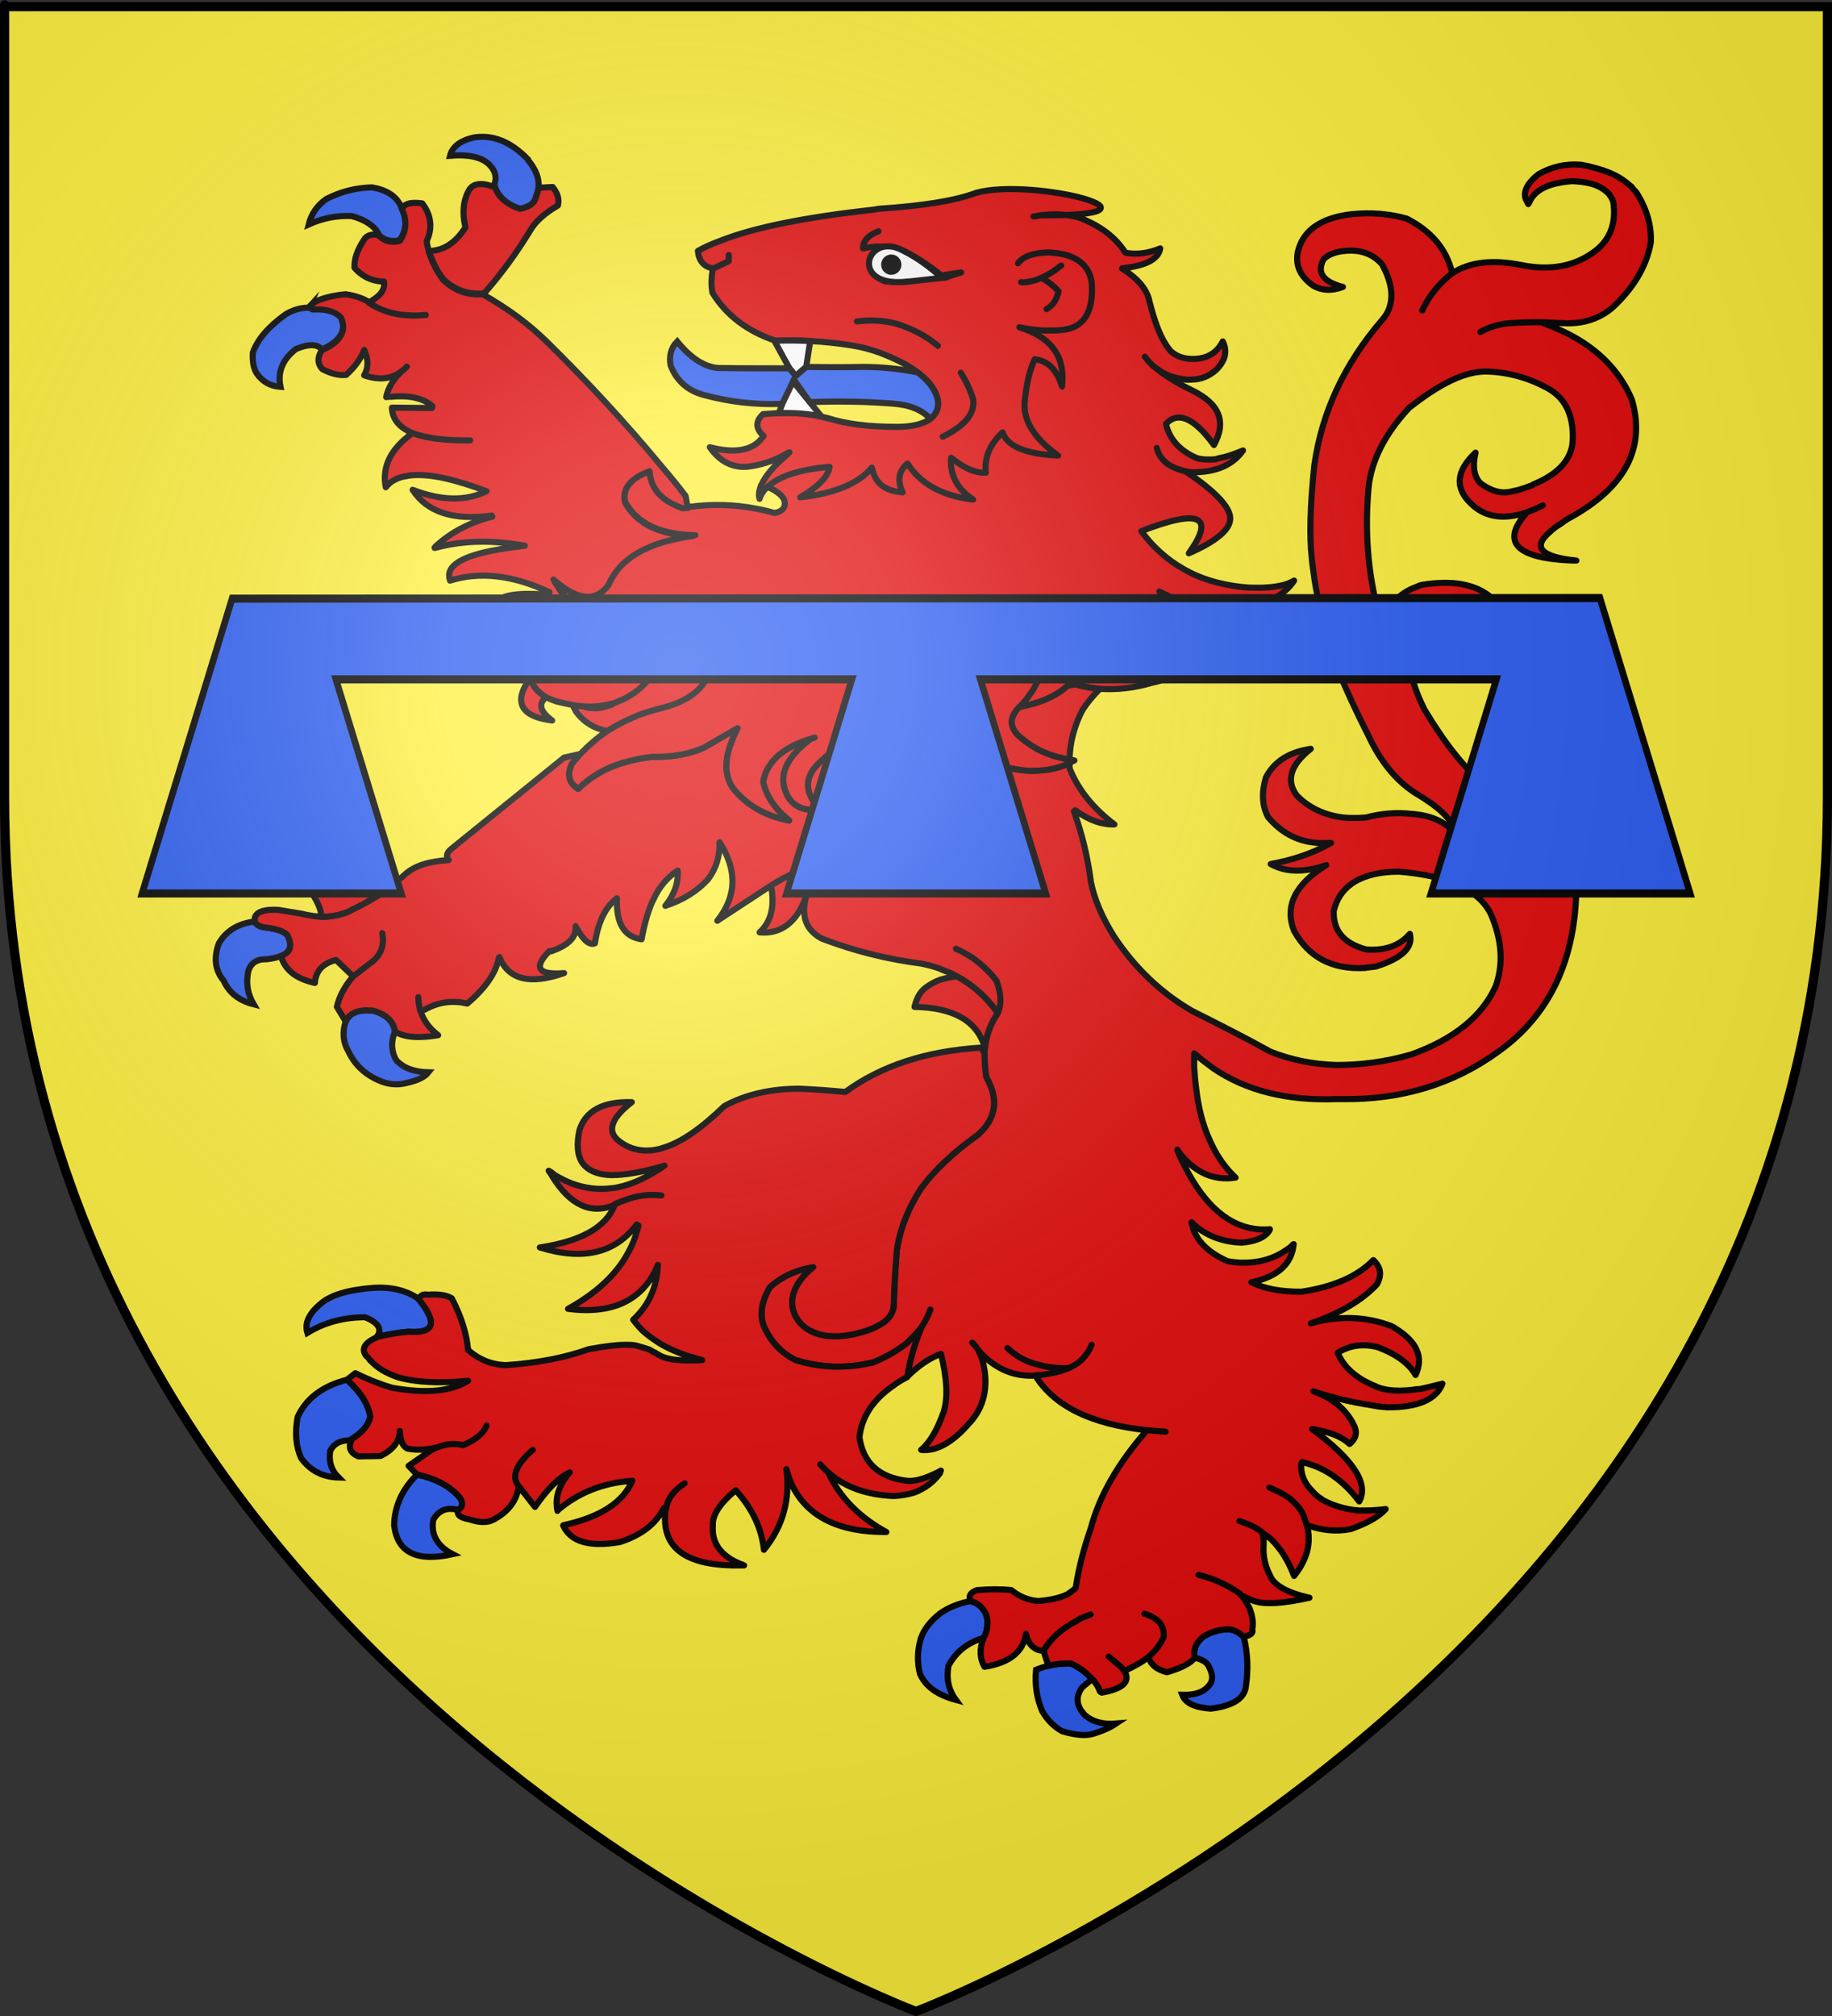 <?xml version="1.0" encoding="utf-8"?>
<!-- Generator: Adobe Illustrator 16.0.0, SVG Export Plug-In . SVG Version: 6.00 Build 0)  -->
<!DOCTYPE svg PUBLIC "-//W3C//DTD SVG 1.1//EN" "http://www.w3.org/Graphics/SVG/1.1/DTD/svg11.dtd">
<svg version="1.1"
	 id="svg2" xmlns:dc="http://purl.org/dc/elements/1.1/" xmlns:cc="http://creativecommons.org/ns#" xmlns:rdf="http://www.w3.org/1999/02/22-rdf-syntax-ns#" xmlns:svg="http://www.w3.org/2000/svg" xmlns:sodipodi="http://sodipodi.sourceforge.net/DTD/sodipodi-0.dtd" xmlns:inkscape="http://www.inkscape.org/namespaces/inkscape" inkscape:output_extension="org.inkscape.output.svg.inkscape" inkscape:export-ydpi="144" inkscape:export-xdpi="144" inkscape:export-filename="/Users/olivier/Desktop/Blason Rouge/Blason_Vide_3D.png" sodipodi:docname="Blason ville fr Guerpont 55.svg" inkscape:version="0.48.1 r9760" sodipodi:version="0.32"
	 xmlns="http://www.w3.org/2000/svg" xmlns:xlink="http://www.w3.org/1999/xlink" x="0px" y="0px" width="600px" height="660px"
	 viewBox="0 0 600 660" enable-background="new 0 0 600 660" xml:space="preserve">
<rect x="0" y="0" width="600" height="660" fill="#333333" stroke="none"/>
<sodipodi:namedview  height="660px" showguides="true" inkscape:cy="329.66161" inkscape:cx="111.0719" inkscape:zoom="0.58696502" showgrid="false" guidetolerance="10.0" gridtolerance="10.0" objecttolerance="10.0" bordercolor="#666666" borderopacity="1.0" pagecolor="#f2efe7" id="base" inkscape:window-maximized="0" inkscape:guide-bbox="true" inkscape:current-layer="g2866" inkscape:window-y="4" inkscape:window-x="351" inkscape:pageopacity="1" inkscape:window-width="1047" inkscape:pageshadow="2" inkscape:window-height="605">
	<sodipodi:guide  orientation="1,0" position="300,286" id="guide33117"></sodipodi:guide>
</sodipodi:namedview>
<desc  id="desc4">Flag of Canton of Valais (Wallis)</desc>
<defs>
	
	
		<inkscape:perspective  inkscape:vp_y="0 : 1000 : 0" inkscape:vp_z="600 : 330 : 1" inkscape:vp_x="0 : 330 : 1" sodipodi:type="inkscape:persp3d" id="perspective22" inkscape:persp3d-origin="300 : 220 : 1">
		</inkscape:perspective>
	
		<inkscape:perspective  inkscape:vp_y="0 : 1000 : 0" inkscape:vp_z="600 : 330 : 1" inkscape:vp_x="0 : 330 : 1" sodipodi:type="inkscape:persp3d" id="perspective32" inkscape:persp3d-origin="300 : 220 : 1">
		</inkscape:perspective>
	
		<inkscape:perspective  inkscape:vp_y="0 : 1000 : 0" inkscape:vp_z="744.09448 : 526.18109 : 1" inkscape:vp_x="0 : 526.18109 : 1" sodipodi:type="inkscape:persp3d" id="perspective13892" inkscape:persp3d-origin="372.04724 : 350.78739 : 1">
		</inkscape:perspective>
	
		<inkscape:perspective  inkscape:vp_y="0 : 1000 : 0" inkscape:vp_z="600 : 330 : 1" inkscape:vp_x="0 : 330 : 1" sodipodi:type="inkscape:persp3d" id="perspective97" inkscape:persp3d-origin="300 : 220 : 1">
		</inkscape:perspective>
	
		<inkscape:perspective  inkscape:vp_y="0 : 1000 : 0" inkscape:vp_z="438 : 240 : 1" inkscape:vp_x="0 : 240 : 1" sodipodi:type="inkscape:persp3d" id="perspective153" inkscape:persp3d-origin="219 : 160 : 1">
		</inkscape:perspective>
	
		<inkscape:perspective  inkscape:vp_y="0 : 1000 : 0" inkscape:vp_z="744.09448 : 526.18109 : 1" inkscape:vp_x="0 : 526.18109 : 1" sodipodi:type="inkscape:persp3d" id="perspective9901" inkscape:persp3d-origin="372.04724 : 350.78739 : 1">
		</inkscape:perspective>
	
		<inkscape:perspective  inkscape:vp_y="0 : 1000 : 0" inkscape:vp_z="744.09448 : 526.18109 : 1" inkscape:vp_x="0 : 526.18109 : 1" sodipodi:type="inkscape:persp3d" id="perspective14393" inkscape:persp3d-origin="372.04724 : 350.78739 : 1">
		</inkscape:perspective>
	
		<inkscape:perspective  inkscape:vp_y="0 : 1000 : 0" inkscape:vp_z="744.09448 : 526.18109 : 1" inkscape:vp_x="0 : 526.18109 : 1" sodipodi:type="inkscape:persp3d" id="perspective42068" inkscape:persp3d-origin="372.04724 : 350.78739 : 1">
		</inkscape:perspective>
	
		<inkscape:perspective  inkscape:vp_y="0 : 1000 : 0" inkscape:vp_z="744.09448 : 526.18109 : 1" inkscape:vp_x="0 : 526.18109 : 1" sodipodi:type="inkscape:persp3d" id="perspective41980" inkscape:persp3d-origin="372.04724 : 350.78739 : 1">
		</inkscape:perspective>
	
		<inkscape:perspective  inkscape:vp_y="0 : 1000 : 0" inkscape:vp_z="744.09448 : 526.18109 : 1" inkscape:vp_x="0 : 526.18109 : 1" sodipodi:type="inkscape:persp3d" id="perspective17821" inkscape:persp3d-origin="372.04724 : 350.78739 : 1">
		</inkscape:perspective>
	
		<inkscape:perspective  inkscape:vp_y="0 : 1000 : 0" inkscape:vp_z="744.09448 : 526.18109 : 1" inkscape:vp_x="0 : 526.18109 : 1" sodipodi:type="inkscape:persp3d" id="perspective8417" inkscape:persp3d-origin="372.04724 : 350.78739 : 1">
		</inkscape:perspective>
	
		<inkscape:perspective  inkscape:vp_y="0 : 1000 : 0" inkscape:vp_z="744.09448 : 526.18109 : 1" inkscape:vp_x="0 : 526.18109 : 1" sodipodi:type="inkscape:persp3d" id="perspective8367" inkscape:persp3d-origin="372.04724 : 350.78739 : 1">
		</inkscape:perspective>
	
		<inkscape:perspective  inkscape:vp_y="0 : 1000 : 0" inkscape:vp_z="744.09448 : 526.18109 : 1" inkscape:vp_x="0 : 526.18109 : 1" sodipodi:type="inkscape:persp3d" id="perspective7204" inkscape:persp3d-origin="372.04724 : 350.78739 : 1">
		</inkscape:perspective>
	
		<inkscape:perspective  inkscape:vp_y="0 : 1000 : 0" inkscape:vp_z="744.09448 : 526.18109 : 1" inkscape:vp_x="0 : 526.18109 : 1" sodipodi:type="inkscape:persp3d" id="perspective33480" inkscape:persp3d-origin="372.04724 : 350.78739 : 1">
		</inkscape:perspective>
	
		<inkscape:perspective  inkscape:vp_y="0 : 1000 : 0" inkscape:vp_z="744.09448 : 526.18109 : 1" inkscape:vp_x="0 : 526.18109 : 1" sodipodi:type="inkscape:persp3d" id="perspective10262" inkscape:persp3d-origin="372.04724 : 350.78739 : 1">
		</inkscape:perspective>
	
		<inkscape:perspective  inkscape:vp_y="0 : 1000 : 0" inkscape:vp_z="744.09448 : 526.18109 : 1" inkscape:vp_x="0 : 526.18109 : 1" sodipodi:type="inkscape:persp3d" id="perspective33797" inkscape:persp3d-origin="372.04724 : 350.78739 : 1">
		</inkscape:perspective>
	
		<inkscape:perspective  inkscape:vp_y="0 : 1000 : 0" inkscape:vp_z="744.09448 : 526.18109 : 1" inkscape:vp_x="0 : 526.18109 : 1" sodipodi:type="inkscape:persp3d" id="perspective33471" inkscape:persp3d-origin="372.04724 : 350.78739 : 1">
		</inkscape:perspective>
	
		<inkscape:perspective  inkscape:vp_y="0 : 1000 : 0" inkscape:vp_z="744.09448 : 526.18109 : 1" inkscape:vp_x="0 : 526.18109 : 1" sodipodi:type="inkscape:persp3d" id="perspective33461" inkscape:persp3d-origin="372.04724 : 350.78739 : 1">
		</inkscape:perspective>
	
		<inkscape:perspective  inkscape:vp_y="0 : 1000 : 0" inkscape:vp_z="744.09448 : 526.18109 : 1" inkscape:vp_x="0 : 526.18109 : 1" sodipodi:type="inkscape:persp3d" id="perspective10275" inkscape:persp3d-origin="372.04724 : 350.78739 : 1">
		</inkscape:perspective>
	
		<inkscape:perspective  inkscape:vp_y="0 : 1000 : 0" inkscape:vp_z="744.09448 : 526.18109 : 1" inkscape:vp_x="0 : 526.18109 : 1" sodipodi:type="inkscape:persp3d" id="perspective10157" inkscape:persp3d-origin="372.04724 : 350.78739 : 1">
		</inkscape:perspective>
	
		<inkscape:perspective  inkscape:vp_y="0 : 1000 : 0" inkscape:vp_z="744.09448 : 526.18109 : 1" inkscape:vp_x="0 : 526.18109 : 1" sodipodi:type="inkscape:persp3d" id="perspective5217" inkscape:persp3d-origin="372.04724 : 350.78739 : 1">
		</inkscape:perspective>
	
		<inkscape:perspective  inkscape:vp_y="0 : 1000 : 0" inkscape:vp_z="744.09448 : 526.18109 : 1" inkscape:vp_x="0 : 526.18109 : 1" sodipodi:type="inkscape:persp3d" id="perspective11874" inkscape:persp3d-origin="372.04724 : 350.78739 : 1">
		</inkscape:perspective>
	
		<inkscape:perspective  inkscape:vp_y="0 : 1000 : 0" inkscape:vp_z="744.09448 : 526.18109 : 1" inkscape:vp_x="0 : 526.18109 : 1" sodipodi:type="inkscape:persp3d" id="perspective8299" inkscape:persp3d-origin="372.04724 : 350.78739 : 1">
		</inkscape:perspective>
	
		<inkscape:perspective  inkscape:vp_y="0 : 1000 : 0" inkscape:vp_z="744.09448 : 526.18109 : 1" inkscape:vp_x="0 : 526.18109 : 1" sodipodi:type="inkscape:persp3d" id="perspective12112" inkscape:persp3d-origin="372.04724 : 350.78739 : 1">
		</inkscape:perspective>
	
		<inkscape:perspective  inkscape:vp_y="0 : 1000 : 0" inkscape:vp_z="744.09448 : 526.18109 : 1" inkscape:vp_x="0 : 526.18109 : 1" sodipodi:type="inkscape:persp3d" id="perspective9256" inkscape:persp3d-origin="372.04724 : 350.78739 : 1">
		</inkscape:perspective>
	
		<inkscape:perspective  inkscape:vp_y="0 : 1000 : 0" inkscape:vp_z="744.09448 : 526.18109 : 1" inkscape:vp_x="0 : 526.18109 : 1" sodipodi:type="inkscape:persp3d" id="perspective7683" inkscape:persp3d-origin="372.04724 : 350.78739 : 1">
		</inkscape:perspective>
	
		<inkscape:perspective  inkscape:vp_y="0 : 1000 : 0" inkscape:vp_z="744.09448 : 526.18109 : 1" inkscape:vp_x="0 : 526.18109 : 1" sodipodi:type="inkscape:persp3d" id="perspective6173" inkscape:persp3d-origin="372.04724 : 350.78739 : 1">
		</inkscape:perspective>
	
		<inkscape:perspective  inkscape:vp_y="0 : 1000 : 0" inkscape:vp_z="744.09448 : 526.18109 : 1" inkscape:vp_x="0 : 526.18109 : 1" sodipodi:type="inkscape:persp3d" id="perspective6678" inkscape:persp3d-origin="372.04724 : 350.78739 : 1">
		</inkscape:perspective>
	
		<inkscape:perspective  inkscape:vp_y="6.123234e-14 : 1000 : 0" inkscape:vp_z="744.09448 : 526.18109 : 1" inkscape:vp_x="0 : 526.18109 : 1" sodipodi:type="inkscape:persp3d" id="perspective7908" inkscape:persp3d-origin="372.04724 : 350.78739 : 1">
		</inkscape:perspective>
	
		<inkscape:perspective  inkscape:vp_y="0 : 1000 : 0" inkscape:vp_z="600 : 330 : 1" inkscape:vp_x="0 : 330 : 1" sodipodi:type="inkscape:persp3d" id="perspective62" inkscape:persp3d-origin="300 : 220 : 1">
		</inkscape:perspective>
	
		<inkscape:perspective  inkscape:vp_y="0 : 1000 : 0" inkscape:vp_z="744.09448 : 526.18109 : 1" inkscape:vp_x="0 : 526.18109 : 1" sodipodi:type="inkscape:persp3d" id="perspective10" inkscape:persp3d-origin="372.04724 : 350.78739 : 1">
		</inkscape:perspective>
	
		<inkscape:perspective  inkscape:vp_y="0 : 1000 : 0" inkscape:vp_z="600 : 330 : 1" inkscape:vp_x="0 : 330 : 1" sodipodi:type="inkscape:persp3d" id="perspective59" inkscape:persp3d-origin="300 : 220 : 1">
		</inkscape:perspective>
	
		<inkscape:perspective  inkscape:vp_y="0 : 1000 : 0" inkscape:vp_z="744.09448 : 526.18109 : 1" inkscape:vp_x="0 : 526.18109 : 1" sodipodi:type="inkscape:persp3d" id="perspective11146" inkscape:persp3d-origin="372.04724 : 350.78739 : 1">
		</inkscape:perspective>
	
		<inkscape:perspective  inkscape:vp_y="0 : 1000 : 0" inkscape:vp_z="600 : 330 : 1" inkscape:vp_x="0 : 330 : 1" sodipodi:type="inkscape:persp3d" id="perspective62-6" inkscape:persp3d-origin="300 : 220 : 1">
		</inkscape:perspective>
	
		<inkscape:perspective  inkscape:vp_y="0 : 1000 : 0" inkscape:vp_z="600 : 330 : 1" inkscape:vp_x="0 : 330 : 1" sodipodi:type="inkscape:persp3d" id="perspective8673" inkscape:persp3d-origin="300 : 220 : 1">
		</inkscape:perspective>
	
		<inkscape:perspective  inkscape:vp_y="0 : 1000 : 0" inkscape:vp_z="600 : 330 : 1" inkscape:vp_x="0 : 330 : 1" sodipodi:type="inkscape:persp3d" id="perspective8381" inkscape:persp3d-origin="300 : 220 : 1">
		</inkscape:perspective>
	
		<inkscape:perspective  inkscape:vp_y="0 : 1000 : 0" inkscape:vp_z="600 : 330 : 1" inkscape:vp_x="0 : 330 : 1" sodipodi:type="inkscape:persp3d" id="perspective8381-9" inkscape:persp3d-origin="300 : 220 : 1">
		</inkscape:perspective>
	
		<inkscape:perspective  inkscape:vp_y="0 : 1000 : 0" inkscape:vp_z="600 : 330 : 1" inkscape:vp_x="0 : 330 : 1" sodipodi:type="inkscape:persp3d" id="perspective8673-4" inkscape:persp3d-origin="300 : 220 : 1">
		</inkscape:perspective>
	
		<inkscape:perspective  inkscape:vp_y="0 : 1000 : 0" inkscape:vp_z="600 : 330 : 1" inkscape:vp_x="0 : 330 : 1" sodipodi:type="inkscape:persp3d" id="perspective62-0" inkscape:persp3d-origin="300 : 220 : 1">
		</inkscape:perspective>
	
		<inkscape:perspective  inkscape:vp_y="0 : 1000 : 0" inkscape:vp_z="744.09448 : 526.18109 : 1" inkscape:vp_x="0 : 526.18109 : 1" sodipodi:type="inkscape:persp3d" id="perspective11146-0" inkscape:persp3d-origin="372.04724 : 350.78739 : 1">
		</inkscape:perspective>
	
		<inkscape:perspective  inkscape:vp_y="0 : 1000 : 0" inkscape:vp_z="600 : 330 : 1" inkscape:vp_x="0 : 330 : 1" sodipodi:type="inkscape:persp3d" id="perspective2587" inkscape:persp3d-origin="300 : 220 : 1">
		</inkscape:perspective>
	
		<inkscape:perspective  inkscape:vp_y="0 : 1000 : 0" inkscape:vp_z="600 : 330 : 1" inkscape:vp_x="0 : 330 : 1" sodipodi:type="inkscape:persp3d" id="perspective36" inkscape:persp3d-origin="300 : 220 : 1">
		</inkscape:perspective>
	
		<inkscape:perspective  inkscape:vp_y="0 : 1000 : 0" inkscape:vp_z="700 : 600 : 1" inkscape:vp_x="-50 : 600 : 1" sodipodi:type="inkscape:persp3d" id="perspective4137" inkscape:persp3d-origin="300 : 400 : 1">
		</inkscape:perspective>
	
		<inkscape:perspective  inkscape:vp_y="0 : 1000 : 0" inkscape:vp_z="700 : 600 : 1" inkscape:vp_x="-50 : 600 : 1" sodipodi:type="inkscape:persp3d" id="perspective11825" inkscape:persp3d-origin="300 : 400 : 1">
		</inkscape:perspective>
	
		<inkscape:perspective  inkscape:vp_y="0 : 1000 : 0" inkscape:vp_z="700 : 600 : 1" inkscape:vp_x="-50 : 600 : 1" sodipodi:type="inkscape:persp3d" id="perspective10951" inkscape:persp3d-origin="300 : 400 : 1">
		</inkscape:perspective>
	
		<inkscape:perspective  inkscape:vp_y="0 : 1000 : 0" inkscape:vp_z="700 : 600 : 1" inkscape:vp_x="-50 : 600 : 1" sodipodi:type="inkscape:persp3d" id="perspective14654" inkscape:persp3d-origin="300 : 400 : 1">
		</inkscape:perspective>
	
		<inkscape:perspective  inkscape:vp_y="0 : 1000 : 0" inkscape:vp_z="700 : 600 : 1" inkscape:vp_x="-50 : 600 : 1" sodipodi:type="inkscape:persp3d" id="perspective10025" inkscape:persp3d-origin="300 : 400 : 1">
		</inkscape:perspective>
	
		<inkscape:perspective  inkscape:vp_y="0 : 1000 : 0" inkscape:vp_z="700 : 600 : 1" inkscape:vp_x="-50 : 600 : 1" sodipodi:type="inkscape:persp3d" id="perspective2596" inkscape:persp3d-origin="300 : 400 : 1">
		</inkscape:perspective>
	
		<inkscape:perspective  inkscape:vp_y="0 : 1000 : 0" inkscape:vp_z="744.09448 : 526.18109 : 1" inkscape:vp_x="0 : 526.18109 : 1" sodipodi:type="inkscape:persp3d" id="perspective2494" inkscape:persp3d-origin="372.04724 : 350.78739 : 1">
		</inkscape:perspective>
	
		<inkscape:perspective  inkscape:vp_y="0 : 1000 : 0" inkscape:vp_z="600 : 330 : 1" inkscape:vp_x="0 : 330 : 1" sodipodi:type="inkscape:persp3d" id="perspective91" inkscape:persp3d-origin="300 : 220 : 1">
		</inkscape:perspective>
	
		<inkscape:perspective  inkscape:vp_y="0 : 1000 : 0" inkscape:vp_z="744.09448 : 526.18109 : 1" inkscape:vp_x="0 : 526.18109 : 1" sodipodi:type="inkscape:persp3d" id="perspective2494-7" inkscape:persp3d-origin="372.04724 : 350.78739 : 1">
		</inkscape:perspective>
	
		<inkscape:perspective  inkscape:vp_y="0 : 1000 : 0" inkscape:vp_z="600 : 330 : 1" inkscape:vp_x="0 : 330 : 1" sodipodi:type="inkscape:persp3d" id="perspective91-6" inkscape:persp3d-origin="300 : 220 : 1">
		</inkscape:perspective>
	
		<inkscape:perspective  inkscape:vp_y="0 : 1000 : 0" inkscape:vp_z="744.09448 : 526.18109 : 1" inkscape:vp_x="0 : 526.18109 : 1" sodipodi:type="inkscape:persp3d" id="perspective2390" inkscape:persp3d-origin="372.04724 : 350.78739 : 1">
		</inkscape:perspective>
	
		<inkscape:perspective  inkscape:vp_y="0 : 1000 : 0" inkscape:vp_z="744.09448 : 526.18109 : 1" inkscape:vp_x="0 : 526.18109 : 1" sodipodi:type="inkscape:persp3d" id="perspective10-3" inkscape:persp3d-origin="372.04724 : 350.78739 : 1">
		</inkscape:perspective>
	
		<inkscape:perspective  inkscape:vp_y="0 : 1000 : 0" inkscape:vp_z="600 : 330 : 1" inkscape:vp_x="0 : 330 : 1" sodipodi:type="inkscape:persp3d" id="perspective107" inkscape:persp3d-origin="300 : 220 : 1">
		</inkscape:perspective>
	
		<inkscape:perspective  inkscape:vp_y="0 : 1000 : 0" inkscape:vp_z="600 : 330 : 1" inkscape:vp_x="0 : 330 : 1" sodipodi:type="inkscape:persp3d" id="perspective29" inkscape:persp3d-origin="300 : 220 : 1">
		</inkscape:perspective>
	
		<inkscape:perspective  inkscape:vp_y="0 : 1000 : 0" inkscape:vp_z="600 : 330 : 1" inkscape:vp_x="0 : 330 : 1" sodipodi:type="inkscape:persp3d" id="perspective157" inkscape:persp3d-origin="300 : 220 : 1">
		</inkscape:perspective>
	
		<inkscape:perspective  inkscape:vp_y="0 : 1000 : 0" inkscape:vp_z="600 : 330 : 1" inkscape:vp_x="0 : 330 : 1" sodipodi:type="inkscape:persp3d" id="perspective462" inkscape:persp3d-origin="300 : 220 : 1">
		</inkscape:perspective>
	
		<inkscape:perspective  inkscape:vp_y="0 : 1000 : 0" inkscape:vp_z="744.09448 : 526.18109 : 1" inkscape:vp_x="0 : 526.18109 : 1" sodipodi:type="inkscape:persp3d" id="perspective12141" inkscape:persp3d-origin="372.04724 : 350.78739 : 1">
		</inkscape:perspective>
	
		<inkscape:perspective  inkscape:vp_y="0 : 1000 : 0" inkscape:vp_z="744.09448 : 526.18109 : 1" inkscape:vp_x="0 : 526.18109 : 1" sodipodi:type="inkscape:persp3d" id="perspective12141-8" inkscape:persp3d-origin="372.04724 : 350.78739 : 1">
		</inkscape:perspective>
	
		<inkscape:perspective  inkscape:vp_y="0 : 1000 : 0" inkscape:vp_z="600 : 330 : 1" inkscape:vp_x="0 : 330 : 1" sodipodi:type="inkscape:persp3d" id="perspective462-0" inkscape:persp3d-origin="300 : 220 : 1">
		</inkscape:perspective>
	
		<inkscape:perspective  inkscape:vp_y="0 : 1000 : 0" inkscape:vp_z="600 : 330 : 1" inkscape:vp_x="0 : 330 : 1" sodipodi:type="inkscape:persp3d" id="perspective157-0" inkscape:persp3d-origin="300 : 220 : 1">
		</inkscape:perspective>
	
		<inkscape:perspective  inkscape:vp_y="0 : 1000 : 0" inkscape:vp_z="600 : 330 : 1" inkscape:vp_x="0 : 330 : 1" sodipodi:type="inkscape:persp3d" id="perspective29-0" inkscape:persp3d-origin="300 : 220 : 1">
		</inkscape:perspective>
	
		<inkscape:perspective  inkscape:vp_y="0 : 1000 : 0" inkscape:vp_z="600 : 330 : 1" inkscape:vp_x="0 : 330 : 1" sodipodi:type="inkscape:persp3d" id="perspective107-7" inkscape:persp3d-origin="300 : 220 : 1">
		</inkscape:perspective>
	
		<inkscape:perspective  inkscape:vp_y="0 : 1000 : 0" inkscape:vp_z="744.09448 : 526.18109 : 1" inkscape:vp_x="0 : 526.18109 : 1" sodipodi:type="inkscape:persp3d" id="perspective10-3-1" inkscape:persp3d-origin="372.04724 : 350.78739 : 1">
		</inkscape:perspective>
	
		<inkscape:perspective  inkscape:vp_y="0 : 1000 : 0" inkscape:vp_z="744.09448 : 526.18109 : 1" inkscape:vp_x="0 : 526.18109 : 1" sodipodi:type="inkscape:persp3d" id="perspective2390-6" inkscape:persp3d-origin="372.04724 : 350.78739 : 1">
		</inkscape:perspective>
	
		<inkscape:perspective  inkscape:vp_y="0 : 1000 : 0" inkscape:vp_z="600 : 330 : 1" inkscape:vp_x="0 : 330 : 1" sodipodi:type="inkscape:persp3d" id="perspective91-6-1" inkscape:persp3d-origin="300 : 220 : 1">
		</inkscape:perspective>
	
		<inkscape:perspective  inkscape:vp_y="0 : 1000 : 0" inkscape:vp_z="744.09448 : 526.18109 : 1" inkscape:vp_x="0 : 526.18109 : 1" sodipodi:type="inkscape:persp3d" id="perspective2494-7-0" inkscape:persp3d-origin="372.04724 : 350.78739 : 1">
		</inkscape:perspective>
	
		<inkscape:perspective  inkscape:vp_y="0 : 1000 : 0" inkscape:vp_z="600 : 330 : 1" inkscape:vp_x="0 : 330 : 1" sodipodi:type="inkscape:persp3d" id="perspective91-3" inkscape:persp3d-origin="300 : 220 : 1">
		</inkscape:perspective>
	
		<inkscape:perspective  inkscape:vp_y="0 : 1000 : 0" inkscape:vp_z="744.09448 : 526.18109 : 1" inkscape:vp_x="0 : 526.18109 : 1" sodipodi:type="inkscape:persp3d" id="perspective2494-5" inkscape:persp3d-origin="372.04724 : 350.78739 : 1">
		</inkscape:perspective>
	
		<inkscape:perspective  inkscape:vp_y="0 : 1000 : 0" inkscape:vp_z="700 : 600 : 1" inkscape:vp_x="-50 : 600 : 1" sodipodi:type="inkscape:persp3d" id="perspective2596-3" inkscape:persp3d-origin="300 : 400 : 1">
		</inkscape:perspective>
	
		<inkscape:perspective  inkscape:vp_y="0 : 1000 : 0" inkscape:vp_z="700 : 600 : 1" inkscape:vp_x="-50 : 600 : 1" sodipodi:type="inkscape:persp3d" id="perspective10025-3" inkscape:persp3d-origin="300 : 400 : 1">
		</inkscape:perspective>
	
		<inkscape:perspective  inkscape:vp_y="0 : 1000 : 0" inkscape:vp_z="700 : 600 : 1" inkscape:vp_x="-50 : 600 : 1" sodipodi:type="inkscape:persp3d" id="perspective14654-0" inkscape:persp3d-origin="300 : 400 : 1">
		</inkscape:perspective>
	
		<inkscape:perspective  inkscape:vp_y="0 : 1000 : 0" inkscape:vp_z="700 : 600 : 1" inkscape:vp_x="-50 : 600 : 1" sodipodi:type="inkscape:persp3d" id="perspective10951-6" inkscape:persp3d-origin="300 : 400 : 1">
		</inkscape:perspective>
	
		<inkscape:perspective  inkscape:vp_y="0 : 1000 : 0" inkscape:vp_z="700 : 600 : 1" inkscape:vp_x="-50 : 600 : 1" sodipodi:type="inkscape:persp3d" id="perspective11825-0" inkscape:persp3d-origin="300 : 400 : 1">
		</inkscape:perspective>
	
		<inkscape:perspective  inkscape:vp_y="0 : 1000 : 0" inkscape:vp_z="700 : 600 : 1" inkscape:vp_x="-50 : 600 : 1" sodipodi:type="inkscape:persp3d" id="perspective4137-0" inkscape:persp3d-origin="300 : 400 : 1">
		</inkscape:perspective>
	
		<inkscape:perspective  inkscape:vp_y="0 : 1000 : 0" inkscape:vp_z="600 : 330 : 1" inkscape:vp_x="0 : 330 : 1" sodipodi:type="inkscape:persp3d" id="perspective36-3" inkscape:persp3d-origin="300 : 220 : 1">
		</inkscape:perspective>
	
		<inkscape:perspective  inkscape:vp_y="0 : 1000 : 0" inkscape:vp_z="600 : 330 : 1" inkscape:vp_x="0 : 330 : 1" sodipodi:type="inkscape:persp3d" id="perspective2587-0" inkscape:persp3d-origin="300 : 220 : 1">
		</inkscape:perspective>
	
		<inkscape:perspective  inkscape:vp_y="0 : 1000 : 0" inkscape:vp_z="744.09448 : 526.18109 : 1" inkscape:vp_x="0 : 526.18109 : 1" sodipodi:type="inkscape:persp3d" id="perspective11146-0-1" inkscape:persp3d-origin="372.04724 : 350.78739 : 1">
		</inkscape:perspective>
	
		<inkscape:perspective  inkscape:vp_y="0 : 1000 : 0" inkscape:vp_z="600 : 330 : 1" inkscape:vp_x="0 : 330 : 1" sodipodi:type="inkscape:persp3d" id="perspective62-0-8" inkscape:persp3d-origin="300 : 220 : 1">
		</inkscape:perspective>
	
		<inkscape:perspective  inkscape:vp_y="0 : 1000 : 0" inkscape:vp_z="600 : 330 : 1" inkscape:vp_x="0 : 330 : 1" sodipodi:type="inkscape:persp3d" id="perspective8673-4-0" inkscape:persp3d-origin="300 : 220 : 1">
		</inkscape:perspective>
	
		<inkscape:perspective  inkscape:vp_y="0 : 1000 : 0" inkscape:vp_z="600 : 330 : 1" inkscape:vp_x="0 : 330 : 1" sodipodi:type="inkscape:persp3d" id="perspective8381-9-7" inkscape:persp3d-origin="300 : 220 : 1">
		</inkscape:perspective>
	
		<inkscape:perspective  inkscape:vp_y="0 : 1000 : 0" inkscape:vp_z="600 : 330 : 1" inkscape:vp_x="0 : 330 : 1" sodipodi:type="inkscape:persp3d" id="perspective8381-5" inkscape:persp3d-origin="300 : 220 : 1">
		</inkscape:perspective>
	
		<inkscape:perspective  inkscape:vp_y="0 : 1000 : 0" inkscape:vp_z="600 : 330 : 1" inkscape:vp_x="0 : 330 : 1" sodipodi:type="inkscape:persp3d" id="perspective8673-2" inkscape:persp3d-origin="300 : 220 : 1">
		</inkscape:perspective>
	
		<inkscape:perspective  inkscape:vp_y="0 : 1000 : 0" inkscape:vp_z="600 : 330 : 1" inkscape:vp_x="0 : 330 : 1" sodipodi:type="inkscape:persp3d" id="perspective62-6-5" inkscape:persp3d-origin="300 : 220 : 1">
		</inkscape:perspective>
	
		<inkscape:perspective  inkscape:vp_y="0 : 1000 : 0" inkscape:vp_z="744.09448 : 526.18109 : 1" inkscape:vp_x="0 : 526.18109 : 1" sodipodi:type="inkscape:persp3d" id="perspective11146-5" inkscape:persp3d-origin="372.04724 : 350.78739 : 1">
		</inkscape:perspective>
	
		<inkscape:perspective  inkscape:vp_y="0 : 1000 : 0" inkscape:vp_z="600 : 330 : 1" inkscape:vp_x="0 : 330 : 1" sodipodi:type="inkscape:persp3d" id="perspective59-6" inkscape:persp3d-origin="300 : 220 : 1">
		</inkscape:perspective>
	
		<inkscape:perspective  inkscape:vp_y="0 : 1000 : 0" inkscape:vp_z="744.09448 : 526.18109 : 1" inkscape:vp_x="0 : 526.18109 : 1" sodipodi:type="inkscape:persp3d" id="perspective10-7" inkscape:persp3d-origin="372.04724 : 350.78739 : 1">
		</inkscape:perspective>
	
		<inkscape:perspective  inkscape:vp_y="0 : 1000 : 0" inkscape:vp_z="600 : 330 : 1" inkscape:vp_x="0 : 330 : 1" sodipodi:type="inkscape:persp3d" id="perspective62-3" inkscape:persp3d-origin="300 : 220 : 1">
		</inkscape:perspective>
	
		<inkscape:perspective  inkscape:vp_y="6.123234e-14 : 1000 : 0" inkscape:vp_z="744.09448 : 526.18109 : 1" inkscape:vp_x="0 : 526.18109 : 1" sodipodi:type="inkscape:persp3d" id="perspective7908-9" inkscape:persp3d-origin="372.04724 : 350.78739 : 1">
		</inkscape:perspective>
	
		<inkscape:perspective  inkscape:vp_y="0 : 1000 : 0" inkscape:vp_z="744.09448 : 526.18109 : 1" inkscape:vp_x="0 : 526.18109 : 1" sodipodi:type="inkscape:persp3d" id="perspective6678-3" inkscape:persp3d-origin="372.04724 : 350.78739 : 1">
		</inkscape:perspective>
	
		<inkscape:perspective  inkscape:vp_y="0 : 1000 : 0" inkscape:vp_z="744.09448 : 526.18109 : 1" inkscape:vp_x="0 : 526.18109 : 1" sodipodi:type="inkscape:persp3d" id="perspective6173-4" inkscape:persp3d-origin="372.04724 : 350.78739 : 1">
		</inkscape:perspective>
	
		<inkscape:perspective  inkscape:vp_y="0 : 1000 : 0" inkscape:vp_z="744.09448 : 526.18109 : 1" inkscape:vp_x="0 : 526.18109 : 1" sodipodi:type="inkscape:persp3d" id="perspective7683-5" inkscape:persp3d-origin="372.04724 : 350.78739 : 1">
		</inkscape:perspective>
	
		<inkscape:perspective  inkscape:vp_y="0 : 1000 : 0" inkscape:vp_z="744.09448 : 526.18109 : 1" inkscape:vp_x="0 : 526.18109 : 1" sodipodi:type="inkscape:persp3d" id="perspective9256-8" inkscape:persp3d-origin="372.04724 : 350.78739 : 1">
		</inkscape:perspective>
	
		<inkscape:perspective  inkscape:vp_y="0 : 1000 : 0" inkscape:vp_z="744.09448 : 526.18109 : 1" inkscape:vp_x="0 : 526.18109 : 1" sodipodi:type="inkscape:persp3d" id="perspective12112-2" inkscape:persp3d-origin="372.04724 : 350.78739 : 1">
		</inkscape:perspective>
	
		<inkscape:perspective  inkscape:vp_y="0 : 1000 : 0" inkscape:vp_z="744.09448 : 526.18109 : 1" inkscape:vp_x="0 : 526.18109 : 1" sodipodi:type="inkscape:persp3d" id="perspective8299-6" inkscape:persp3d-origin="372.04724 : 350.78739 : 1">
		</inkscape:perspective>
	
		<inkscape:perspective  inkscape:vp_y="0 : 1000 : 0" inkscape:vp_z="744.09448 : 526.18109 : 1" inkscape:vp_x="0 : 526.18109 : 1" sodipodi:type="inkscape:persp3d" id="perspective11874-5" inkscape:persp3d-origin="372.04724 : 350.78739 : 1">
		</inkscape:perspective>
	
		<inkscape:perspective  inkscape:vp_y="0 : 1000 : 0" inkscape:vp_z="744.09448 : 526.18109 : 1" inkscape:vp_x="0 : 526.18109 : 1" sodipodi:type="inkscape:persp3d" id="perspective5217-9" inkscape:persp3d-origin="372.04724 : 350.78739 : 1">
		</inkscape:perspective>
	
		<inkscape:perspective  inkscape:vp_y="0 : 1000 : 0" inkscape:vp_z="744.09448 : 526.18109 : 1" inkscape:vp_x="0 : 526.18109 : 1" sodipodi:type="inkscape:persp3d" id="perspective10157-0" inkscape:persp3d-origin="372.04724 : 350.78739 : 1">
		</inkscape:perspective>
	
		<inkscape:perspective  inkscape:vp_y="0 : 1000 : 0" inkscape:vp_z="744.09448 : 526.18109 : 1" inkscape:vp_x="0 : 526.18109 : 1" sodipodi:type="inkscape:persp3d" id="perspective10275-0" inkscape:persp3d-origin="372.04724 : 350.78739 : 1">
		</inkscape:perspective>
	
		<inkscape:perspective  inkscape:vp_y="0 : 1000 : 0" inkscape:vp_z="744.09448 : 526.18109 : 1" inkscape:vp_x="0 : 526.18109 : 1" sodipodi:type="inkscape:persp3d" id="perspective33461-6" inkscape:persp3d-origin="372.04724 : 350.78739 : 1">
		</inkscape:perspective>
	
		<inkscape:perspective  inkscape:vp_y="0 : 1000 : 0" inkscape:vp_z="744.09448 : 526.18109 : 1" inkscape:vp_x="0 : 526.18109 : 1" sodipodi:type="inkscape:persp3d" id="perspective33471-7" inkscape:persp3d-origin="372.04724 : 350.78739 : 1">
		</inkscape:perspective>
	
		<inkscape:perspective  inkscape:vp_y="0 : 1000 : 0" inkscape:vp_z="744.09448 : 526.18109 : 1" inkscape:vp_x="0 : 526.18109 : 1" sodipodi:type="inkscape:persp3d" id="perspective33797-8" inkscape:persp3d-origin="372.04724 : 350.78739 : 1">
		</inkscape:perspective>
	
		<inkscape:perspective  inkscape:vp_y="0 : 1000 : 0" inkscape:vp_z="744.09448 : 526.18109 : 1" inkscape:vp_x="0 : 526.18109 : 1" sodipodi:type="inkscape:persp3d" id="perspective10262-1" inkscape:persp3d-origin="372.04724 : 350.78739 : 1">
		</inkscape:perspective>
	
		<inkscape:perspective  inkscape:vp_y="0 : 1000 : 0" inkscape:vp_z="744.09448 : 526.18109 : 1" inkscape:vp_x="0 : 526.18109 : 1" sodipodi:type="inkscape:persp3d" id="perspective33480-0" inkscape:persp3d-origin="372.04724 : 350.78739 : 1">
		</inkscape:perspective>
	
		<inkscape:perspective  inkscape:vp_y="0 : 1000 : 0" inkscape:vp_z="744.09448 : 526.18109 : 1" inkscape:vp_x="0 : 526.18109 : 1" sodipodi:type="inkscape:persp3d" id="perspective7204-1" inkscape:persp3d-origin="372.04724 : 350.78739 : 1">
		</inkscape:perspective>
	
		<inkscape:perspective  inkscape:vp_y="0 : 1000 : 0" inkscape:vp_z="744.09448 : 526.18109 : 1" inkscape:vp_x="0 : 526.18109 : 1" sodipodi:type="inkscape:persp3d" id="perspective8367-1" inkscape:persp3d-origin="372.04724 : 350.78739 : 1">
		</inkscape:perspective>
	
		<inkscape:perspective  inkscape:vp_y="0 : 1000 : 0" inkscape:vp_z="744.09448 : 526.18109 : 1" inkscape:vp_x="0 : 526.18109 : 1" sodipodi:type="inkscape:persp3d" id="perspective8417-2" inkscape:persp3d-origin="372.04724 : 350.78739 : 1">
		</inkscape:perspective>
	
		<inkscape:perspective  inkscape:vp_y="0 : 1000 : 0" inkscape:vp_z="744.09448 : 526.18109 : 1" inkscape:vp_x="0 : 526.18109 : 1" sodipodi:type="inkscape:persp3d" id="perspective17821-5" inkscape:persp3d-origin="372.04724 : 350.78739 : 1">
		</inkscape:perspective>
	
		<inkscape:perspective  inkscape:vp_y="0 : 1000 : 0" inkscape:vp_z="744.09448 : 526.18109 : 1" inkscape:vp_x="0 : 526.18109 : 1" sodipodi:type="inkscape:persp3d" id="perspective41980-1" inkscape:persp3d-origin="372.04724 : 350.78739 : 1">
		</inkscape:perspective>
	
		<inkscape:perspective  inkscape:vp_y="0 : 1000 : 0" inkscape:vp_z="744.09448 : 526.18109 : 1" inkscape:vp_x="0 : 526.18109 : 1" sodipodi:type="inkscape:persp3d" id="perspective42068-7" inkscape:persp3d-origin="372.04724 : 350.78739 : 1">
		</inkscape:perspective>
	
		<inkscape:perspective  inkscape:vp_y="0 : 1000 : 0" inkscape:vp_z="744.09448 : 526.18109 : 1" inkscape:vp_x="0 : 526.18109 : 1" sodipodi:type="inkscape:persp3d" id="perspective14393-2" inkscape:persp3d-origin="372.04724 : 350.78739 : 1">
		</inkscape:perspective>
	
		<inkscape:perspective  inkscape:vp_y="0 : 1000 : 0" inkscape:vp_z="744.09448 : 526.18109 : 1" inkscape:vp_x="0 : 526.18109 : 1" sodipodi:type="inkscape:persp3d" id="perspective9901-2" inkscape:persp3d-origin="372.04724 : 350.78739 : 1">
		</inkscape:perspective>
	
		<inkscape:perspective  inkscape:vp_y="0 : 1000 : 0" inkscape:vp_z="438 : 240 : 1" inkscape:vp_x="0 : 240 : 1" sodipodi:type="inkscape:persp3d" id="perspective153-4" inkscape:persp3d-origin="219 : 160 : 1">
		</inkscape:perspective>
	
		<inkscape:perspective  inkscape:vp_y="0 : 1000 : 0" inkscape:vp_z="600 : 330 : 1" inkscape:vp_x="0 : 330 : 1" sodipodi:type="inkscape:persp3d" id="perspective97-7" inkscape:persp3d-origin="300 : 220 : 1">
		</inkscape:perspective>
	
		<inkscape:perspective  inkscape:vp_y="0 : 1000 : 0" inkscape:vp_z="744.09448 : 526.18109 : 1" inkscape:vp_x="0 : 526.18109 : 1" sodipodi:type="inkscape:persp3d" id="perspective13892-3" inkscape:persp3d-origin="372.04724 : 350.78739 : 1">
		</inkscape:perspective>
	
		<inkscape:perspective  inkscape:vp_y="0 : 1000 : 0" inkscape:vp_z="600 : 330 : 1" inkscape:vp_x="0 : 330 : 1" sodipodi:type="inkscape:persp3d" id="perspective32-1" inkscape:persp3d-origin="300 : 220 : 1">
		</inkscape:perspective>
	
		<inkscape:perspective  inkscape:vp_y="0 : 1000 : 0" inkscape:vp_z="600 : 330 : 1" inkscape:vp_x="0 : 330 : 1" sodipodi:type="inkscape:persp3d" id="perspective22-3" inkscape:persp3d-origin="300 : 220 : 1">
		</inkscape:perspective>
	
		<inkscape:perspective  inkscape:vp_y="0 : 1000 : 0" inkscape:vp_z="600 : 330 : 1" inkscape:vp_x="0 : 330 : 1" sodipodi:type="inkscape:persp3d" id="perspective85" inkscape:persp3d-origin="300 : 220 : 1">
		</inkscape:perspective>
	
		<inkscape:perspective  inkscape:vp_y="0 : 1000 : 0" inkscape:vp_z="627.07764 : 163.28122 : 1" inkscape:vp_x="0 : 163.28122 : 1" sodipodi:type="inkscape:persp3d" id="perspective55" inkscape:persp3d-origin="313.53882 : 108.85415 : 1">
		</inkscape:perspective>
	
		<inkscape:perspective  inkscape:vp_y="0 : 1000 : 0" inkscape:vp_z="600 : 330 : 1" inkscape:vp_x="0 : 330 : 1" sodipodi:type="inkscape:persp3d" id="perspective121" inkscape:persp3d-origin="300 : 220 : 1">
		</inkscape:perspective>
	
		<inkscape:perspective  inkscape:vp_y="0 : 1000 : 0" inkscape:vp_z="600 : 330 : 1" inkscape:vp_x="0 : 330 : 1" sodipodi:type="inkscape:persp3d" id="perspective42" inkscape:persp3d-origin="300 : 220 : 1">
		</inkscape:perspective>
	
		<inkscape:perspective  inkscape:vp_y="0 : 1000 : 0" inkscape:vp_z="600 : 330 : 1" inkscape:vp_x="0 : 330 : 1" sodipodi:type="inkscape:persp3d" id="perspective161" inkscape:persp3d-origin="300 : 220 : 1">
		</inkscape:perspective>
	
		<inkscape:perspective  inkscape:vp_y="0 : 1000 : 0" inkscape:vp_z="600 : 330 : 1" inkscape:vp_x="0 : 330 : 1" sodipodi:type="inkscape:persp3d" id="perspective97-3" inkscape:persp3d-origin="300 : 220 : 1">
		</inkscape:perspective>
	
		<inkscape:perspective  inkscape:vp_y="0 : 1000 : 0" inkscape:vp_z="600 : 330 : 1" inkscape:vp_x="0 : 330 : 1" sodipodi:type="inkscape:persp3d" id="perspective33" inkscape:persp3d-origin="300 : 220 : 1">
		</inkscape:perspective>
	
		<inkscape:perspective  inkscape:vp_y="0 : 1000 : 0" inkscape:vp_z="500 : 250 : 1" inkscape:vp_x="0 : 250 : 1" sodipodi:type="inkscape:persp3d" id="perspective38" inkscape:persp3d-origin="250 : 166.66667 : 1">
		</inkscape:perspective>
	
		<inkscape:perspective  inkscape:vp_y="0 : 1000 : 0" inkscape:vp_z="600 : 330 : 1" inkscape:vp_x="0 : 330 : 1" sodipodi:type="inkscape:persp3d" id="perspective111" inkscape:persp3d-origin="300 : 220 : 1">
		</inkscape:perspective>
	
		<inkscape:perspective  inkscape:vp_y="0 : 1000 : 0" inkscape:vp_z="440 : 252.5 : 1" inkscape:vp_x="0 : 252.5 : 1" sodipodi:type="inkscape:persp3d" id="perspective56" inkscape:persp3d-origin="220 : 168.33333 : 1">
		</inkscape:perspective>
	
		<inkscape:perspective  inkscape:vp_y="0 : 1000 : 0" inkscape:vp_z="600 : 330 : 1" inkscape:vp_x="0 : 330 : 1" sodipodi:type="inkscape:persp3d" id="perspective69" inkscape:persp3d-origin="300 : 220 : 1">
		</inkscape:perspective>
	
		<inkscape:perspective  inkscape:vp_y="0 : 1000 : 0" inkscape:vp_z="600 : 330 : 1" inkscape:vp_x="0 : 330 : 1" sodipodi:type="inkscape:persp3d" id="perspective90" inkscape:persp3d-origin="300 : 220 : 1">
		</inkscape:perspective>
	
		<inkscape:perspective  inkscape:vp_y="0 : 1000 : 0" inkscape:vp_z="600 : 330 : 1" inkscape:vp_x="0 : 330 : 1" sodipodi:type="inkscape:persp3d" id="perspective35" inkscape:persp3d-origin="300 : 220 : 1">
		</inkscape:perspective>
	
		<inkscape:perspective  inkscape:vp_y="0 : 1000 : 0" inkscape:vp_z="744.09448 : 526.18109 : 1" inkscape:vp_x="0 : 526.18109 : 1" sodipodi:type="inkscape:persp3d" id="perspective10-2" inkscape:persp3d-origin="372.04724 : 350.78739 : 1">
		</inkscape:perspective>
	
		<inkscape:perspective  inkscape:vp_y="0 : 1000 : 0" inkscape:vp_z="331.99942 : 146.08382 : 1" inkscape:vp_x="0 : 146.08382 : 1" sodipodi:type="inkscape:persp3d" id="perspective61" inkscape:persp3d-origin="165.99971 : 97.389211 : 1">
		</inkscape:perspective>
	
		<inkscape:perspective  inkscape:vp_y="0 : 1000 : 0" inkscape:vp_z="744.09448 : 526.18109 : 1" inkscape:vp_x="0 : 526.18109 : 1" sodipodi:type="inkscape:persp3d" id="perspective2416" inkscape:persp3d-origin="372.04724 : 350.78739 : 1">
		</inkscape:perspective>
	
		<inkscape:perspective  inkscape:vp_y="0 : 1000 : 0" inkscape:vp_z="603 : 381.5 : 1" inkscape:vp_x="0 : 381.5 : 1" sodipodi:type="inkscape:persp3d" id="perspective32-4" inkscape:persp3d-origin="301.5 : 254.33333 : 1">
		</inkscape:perspective>
	
		<inkscape:perspective  inkscape:vp_y="0 : 1000 : 0" inkscape:vp_z="600 : 330 : 1" inkscape:vp_x="0 : 330 : 1" sodipodi:type="inkscape:persp3d" id="perspective4695" inkscape:persp3d-origin="300 : 220 : 1">
		</inkscape:perspective>
	
		<inkscape:perspective  inkscape:vp_y="0 : 1000 : 0" inkscape:vp_z="600 : 330 : 1" inkscape:vp_x="0 : 330 : 1" sodipodi:type="inkscape:persp3d" id="perspective90-8" inkscape:persp3d-origin="300 : 220 : 1">
		</inkscape:perspective>
	
		<inkscape:perspective  inkscape:vp_y="0 : 1000 : 0" inkscape:vp_z="600 : 330 : 1" inkscape:vp_x="0 : 330 : 1" sodipodi:type="inkscape:persp3d" id="perspective69-3" inkscape:persp3d-origin="300 : 220 : 1">
		</inkscape:perspective>
	
		<inkscape:perspective  inkscape:vp_y="0 : 1000 : 0" inkscape:vp_z="440 : 252.5 : 1" inkscape:vp_x="0 : 252.5 : 1" sodipodi:type="inkscape:persp3d" id="perspective56-6" inkscape:persp3d-origin="220 : 168.33333 : 1">
		</inkscape:perspective>
	
		<inkscape:perspective  inkscape:vp_y="0 : 1000 : 0" inkscape:vp_z="600 : 330 : 1" inkscape:vp_x="0 : 330 : 1" sodipodi:type="inkscape:persp3d" id="perspective111-8" inkscape:persp3d-origin="300 : 220 : 1">
		</inkscape:perspective>
	
		<inkscape:perspective  inkscape:vp_y="0 : 1000 : 0" inkscape:vp_z="500 : 250 : 1" inkscape:vp_x="0 : 250 : 1" sodipodi:type="inkscape:persp3d" id="perspective38-6" inkscape:persp3d-origin="250 : 166.66667 : 1">
		</inkscape:perspective>
	
		<inkscape:perspective  inkscape:vp_y="0 : 1000 : 0" inkscape:vp_z="600 : 330 : 1" inkscape:vp_x="0 : 330 : 1" sodipodi:type="inkscape:persp3d" id="perspective4879" inkscape:persp3d-origin="300 : 220 : 1">
		</inkscape:perspective>
	
		<inkscape:perspective  inkscape:vp_y="0 : 1000 : 0" inkscape:vp_z="600 : 330 : 1" inkscape:vp_x="0 : 330 : 1" sodipodi:type="inkscape:persp3d" id="perspective97-36" inkscape:persp3d-origin="300 : 220 : 1">
		</inkscape:perspective>
	
		<inkscape:perspective  inkscape:vp_y="0 : 1000 : 0" inkscape:vp_z="600 : 330 : 1" inkscape:vp_x="0 : 330 : 1" sodipodi:type="inkscape:persp3d" id="perspective161-6" inkscape:persp3d-origin="300 : 220 : 1">
		</inkscape:perspective>
	
		<inkscape:perspective  inkscape:vp_y="0 : 1000 : 0" inkscape:vp_z="600 : 330 : 1" inkscape:vp_x="0 : 330 : 1" sodipodi:type="inkscape:persp3d" id="perspective42-4" inkscape:persp3d-origin="300 : 220 : 1">
		</inkscape:perspective>
	
		<inkscape:perspective  inkscape:vp_y="0 : 1000 : 0" inkscape:vp_z="600 : 330 : 1" inkscape:vp_x="0 : 330 : 1" sodipodi:type="inkscape:persp3d" id="perspective121-4" inkscape:persp3d-origin="300 : 220 : 1">
		</inkscape:perspective>
	
		<inkscape:perspective  inkscape:vp_y="0 : 1000 : 0" inkscape:vp_z="627.07764 : 163.28122 : 1" inkscape:vp_x="0 : 163.28122 : 1" sodipodi:type="inkscape:persp3d" id="perspective4995" inkscape:persp3d-origin="313.53882 : 108.85415 : 1">
		</inkscape:perspective>
	
		<inkscape:perspective  inkscape:vp_y="0 : 1000 : 0" inkscape:vp_z="600 : 330 : 1" inkscape:vp_x="0 : 330 : 1" sodipodi:type="inkscape:persp3d" id="perspective51" inkscape:persp3d-origin="300 : 220 : 1">
		</inkscape:perspective>
	
		<inkscape:perspective  inkscape:vp_y="0 : 1000 : 0" inkscape:vp_z="960 : 440 : 1" inkscape:vp_x="0 : 440 : 1" sodipodi:type="inkscape:persp3d" id="perspective33-4" inkscape:persp3d-origin="480 : 293.33333 : 1">
		</inkscape:perspective>
	
		<inkscape:perspective  inkscape:vp_y="0 : 1000 : 0" inkscape:vp_z="600 : 330 : 1" inkscape:vp_x="0 : 330 : 1" sodipodi:type="inkscape:persp3d" id="perspective29-02" inkscape:persp3d-origin="300 : 220 : 1">
		</inkscape:perspective>
	
		<inkscape:perspective  inkscape:vp_y="0 : 1000 : 0" inkscape:vp_z="627.07764 : 163.28122 : 1" inkscape:vp_x="0 : 163.28122 : 1" sodipodi:type="inkscape:persp3d" id="perspective55-4" inkscape:persp3d-origin="313.53882 : 108.85415 : 1">
		</inkscape:perspective>
	
		<inkscape:perspective  inkscape:vp_y="0 : 1000 : 0" inkscape:vp_z="600 : 330 : 1" inkscape:vp_x="0 : 330 : 1" sodipodi:type="inkscape:persp3d" id="perspective118" inkscape:persp3d-origin="300 : 220 : 1">
		</inkscape:perspective>
	
		<inkscape:perspective  inkscape:vp_y="0 : 1000 : 0" inkscape:vp_z="600 : 330 : 1" inkscape:vp_x="0 : 330 : 1" sodipodi:type="inkscape:persp3d" id="perspective35-3" inkscape:persp3d-origin="300 : 220 : 1">
		</inkscape:perspective>
	
		<inkscape:perspective  inkscape:vp_y="0 : 1000 : 0" inkscape:vp_z="627.07764 : 163.28122 : 1" inkscape:vp_x="0 : 163.28122 : 1" sodipodi:type="inkscape:persp3d" id="perspective55-5" inkscape:persp3d-origin="313.53882 : 108.85415 : 1">
		</inkscape:perspective>
	
		<inkscape:perspective  inkscape:vp_y="0 : 1000 : 0" inkscape:vp_z="600 : 330 : 1" inkscape:vp_x="0 : 330 : 1" sodipodi:type="inkscape:persp3d" id="perspective121-6" inkscape:persp3d-origin="300 : 220 : 1">
		</inkscape:perspective>
	
		<inkscape:perspective  inkscape:vp_y="0 : 1000 : 0" inkscape:vp_z="600 : 330 : 1" inkscape:vp_x="0 : 330 : 1" sodipodi:type="inkscape:persp3d" id="perspective42-0" inkscape:persp3d-origin="300 : 220 : 1">
		</inkscape:perspective>
	
		<inkscape:perspective  inkscape:vp_y="0 : 1000 : 0" inkscape:vp_z="600 : 330 : 1" inkscape:vp_x="0 : 330 : 1" sodipodi:type="inkscape:persp3d" id="perspective161-67" inkscape:persp3d-origin="300 : 220 : 1">
		</inkscape:perspective>
	
		<inkscape:perspective  inkscape:vp_y="0 : 1000 : 0" inkscape:vp_z="600 : 330 : 1" inkscape:vp_x="0 : 330 : 1" sodipodi:type="inkscape:persp3d" id="perspective97-5" inkscape:persp3d-origin="300 : 220 : 1">
		</inkscape:perspective>
	
		<inkscape:perspective  inkscape:vp_y="0 : 1000 : 0" inkscape:vp_z="600 : 330 : 1" inkscape:vp_x="0 : 330 : 1" sodipodi:type="inkscape:persp3d" id="perspective33-1" inkscape:persp3d-origin="300 : 220 : 1">
		</inkscape:perspective>
	
		<inkscape:perspective  inkscape:vp_y="0 : 1000 : 0" inkscape:vp_z="500 : 250 : 1" inkscape:vp_x="0 : 250 : 1" sodipodi:type="inkscape:persp3d" id="perspective38-4" inkscape:persp3d-origin="250 : 166.66667 : 1">
		</inkscape:perspective>
	
		<inkscape:perspective  inkscape:vp_y="0 : 1000 : 0" inkscape:vp_z="600 : 330 : 1" inkscape:vp_x="0 : 330 : 1" sodipodi:type="inkscape:persp3d" id="perspective111-6" inkscape:persp3d-origin="300 : 220 : 1">
		</inkscape:perspective>
	
		<inkscape:perspective  inkscape:vp_y="0 : 1000 : 0" inkscape:vp_z="440 : 252.5 : 1" inkscape:vp_x="0 : 252.5 : 1" sodipodi:type="inkscape:persp3d" id="perspective56-2" inkscape:persp3d-origin="220 : 168.33333 : 1">
		</inkscape:perspective>
	
		<inkscape:perspective  inkscape:vp_y="0 : 1000 : 0" inkscape:vp_z="600 : 330 : 1" inkscape:vp_x="0 : 330 : 1" sodipodi:type="inkscape:persp3d" id="perspective69-5" inkscape:persp3d-origin="300 : 220 : 1">
		</inkscape:perspective>
	
		<inkscape:perspective  inkscape:vp_y="0 : 1000 : 0" inkscape:vp_z="600 : 330 : 1" inkscape:vp_x="0 : 330 : 1" sodipodi:type="inkscape:persp3d" id="perspective90-5" inkscape:persp3d-origin="300 : 220 : 1">
		</inkscape:perspective>
	
		<inkscape:perspective  inkscape:vp_y="0 : 1000 : 0" inkscape:vp_z="600 : 330 : 1" inkscape:vp_x="0 : 330 : 1" sodipodi:type="inkscape:persp3d" id="perspective35-8" inkscape:persp3d-origin="300 : 220 : 1">
		</inkscape:perspective>
	
		<inkscape:perspective  inkscape:vp_y="0 : 1000 : 0" inkscape:vp_z="600 : 330 : 1" inkscape:vp_x="0 : 330 : 1" sodipodi:type="inkscape:persp3d" id="perspective417" inkscape:persp3d-origin="300 : 220 : 1">
		</inkscape:perspective>
	
		<inkscape:perspective  inkscape:vp_y="0 : 1000 : 0" inkscape:vp_z="711.19177 : 459.60605 : 1" inkscape:vp_x="0 : 459.60605 : 1" sodipodi:type="inkscape:persp3d" id="perspective14" inkscape:persp3d-origin="355.59589 : 306.40403 : 1">
		</inkscape:perspective>
	
		<inkscape:perspective  inkscape:vp_y="0 : 1000 : 0" inkscape:vp_z="700 : 600 : 1" inkscape:vp_x="-50 : 600 : 1" sodipodi:type="inkscape:persp3d" id="perspective4137-4" inkscape:persp3d-origin="300 : 400 : 1">
		</inkscape:perspective>
	
		<inkscape:perspective  inkscape:vp_y="0 : 1000 : 0" inkscape:vp_z="700 : 600 : 1" inkscape:vp_x="-50 : 600 : 1" sodipodi:type="inkscape:persp3d" id="perspective11825-6" inkscape:persp3d-origin="300 : 400 : 1">
		</inkscape:perspective>
	
		<inkscape:perspective  inkscape:vp_y="0 : 1000 : 0" inkscape:vp_z="700 : 600 : 1" inkscape:vp_x="-50 : 600 : 1" sodipodi:type="inkscape:persp3d" id="perspective10951-4" inkscape:persp3d-origin="300 : 400 : 1">
		</inkscape:perspective>
	
		<inkscape:perspective  inkscape:vp_y="0 : 1000 : 0" inkscape:vp_z="700 : 600 : 1" inkscape:vp_x="-50 : 600 : 1" sodipodi:type="inkscape:persp3d" id="perspective14654-5" inkscape:persp3d-origin="300 : 400 : 1">
		</inkscape:perspective>
	
		<inkscape:perspective  inkscape:vp_y="0 : 1000 : 0" inkscape:vp_z="700 : 600 : 1" inkscape:vp_x="-50 : 600 : 1" sodipodi:type="inkscape:persp3d" id="perspective10025-9" inkscape:persp3d-origin="300 : 400 : 1">
		</inkscape:perspective>
	
		<inkscape:perspective  inkscape:vp_y="0 : 1000 : 0" inkscape:vp_z="700 : 600 : 1" inkscape:vp_x="-50 : 600 : 1" sodipodi:type="inkscape:persp3d" id="perspective2596-5" inkscape:persp3d-origin="300 : 400 : 1">
		</inkscape:perspective>
	
		<inkscape:perspective  inkscape:vp_y="0 : 1000 : 0" inkscape:vp_z="115.16097 : 255 : 1" inkscape:vp_x="0 : 255 : 1" sodipodi:type="inkscape:persp3d" id="perspective11" inkscape:persp3d-origin="57.580486 : 170 : 1">
		</inkscape:perspective>
	
		<inkscape:perspective  inkscape:vp_y="0 : 1000 : 0" inkscape:vp_z="600 : 330 : 1" inkscape:vp_x="0 : 330 : 1" sodipodi:type="inkscape:persp3d" id="perspective157-04" inkscape:persp3d-origin="300 : 220 : 1">
		</inkscape:perspective>
	
		<inkscape:perspective  inkscape:vp_y="0 : 1000 : 0" inkscape:vp_z="600 : 330 : 1" inkscape:vp_x="0 : 330 : 1" sodipodi:type="inkscape:persp3d" id="perspective54" inkscape:persp3d-origin="300 : 220 : 1">
		</inkscape:perspective>
</defs>
<path id="path2855" sodipodi:nodetypes="cccccc" fill="#FFF03C" d="M300,658.5c0,0,298.5-112.317,298.5-397.771
	c0-285.451,0-258.552,0-258.552H1.5v258.552C1.5,546.18,300,658.5,300,658.5z"/>
<g id="g27965" transform="translate(34.257,-61.55)">
	
		<g id="layer3-4" inkscape:label="Fond ÃƒÆ’Ã†â€™Ãƒâ€ Ã¢â‚¬â„¢ÃƒÆ’Ã¢â‚¬Â ÃƒÂ¢Ã¢â€šÂ¬Ã¢â€žÂ¢ÃƒÆ’Ã†â€™ÃƒÂ¢Ã¢â€šÂ¬Ã…Â¡ÃƒÆ’Ã¢â‚¬Å¡Ãƒâ€šÃ‚Â©cu">
	</g>
	<g id="layer4-9" inkscape:label="Meubles">
		<g id="layer1-8" transform="translate(-382.585,70.071)" inkscape:label="Calque 1">
			<g id="g11294" transform="translate(-124.568,32.15)">
				
					<g id="layer3-0" inkscape:label="Fond ÃƒÆ’Ã†â€™Ãƒâ€ Ã¢â‚¬â„¢ÃƒÆ’Ã¢â‚¬Â ÃƒÂ¢Ã¢â€šÂ¬Ã¢â€žÂ¢ÃƒÆ’Ã†â€™ÃƒÂ¢Ã¢â€šÂ¬Ã…Â¡ÃƒÆ’Ã¢â‚¬Å¡Ãƒâ€šÃ‚Â©cu">
				</g>
				<g id="layer4-27" inkscape:label="Meubles">
					<g id="g23917-5" transform="matrix(1.13,0,0,1.13,-74.616,-90.657)">
						<g id="g3240-1">
						</g>
					</g>
				</g>
				<g id="layer2-3" inkscape:label="Reflet final">
				</g>
				<g id="g11332" inkscape:label="Contour final">
				</g>
			</g>
		</g>
	</g>
	<g id="layer2-6" inkscape:label="Reflet final">
	</g>
	<g id="layer1-9" inkscape:label="Contour final">
	</g>
</g>
<g id="g22331" transform="translate(-816.663,1765.955)">
</g>
<g id="g9824" transform="matrix(0.298,0,0,0.298,-414.133,1606.455)">
</g>
<g id="layer2-5" inkscape:label="Meubles">
</g>
<g id="layer3-9" inkscape:label="Reflet final">
</g>
<g id="layer4-5" inkscape:label="Contour final">
</g>
<g id="layer4" inkscape:label="Meubles" inkscape:groupmode="layer">
	<g id="g12" transform="translate(44.943,-32.438)">
	</g>
</g>
<g>
	<g>
		
			<path id="path3721" inkscape:connector-curvature="0" fill="#2B5DF2" stroke="#000000" stroke-width="2" stroke-miterlimit="10" d="
			M175.509,64.555c0.434-1.072,0.721-2.145,0.866-3.097c0.288-2.974-0.866-5.945-3.317-8.923c-0.143-0.119-0.143-0.237-0.143-0.354
			c-5.624-5.83-11.538-8.21-17.881-7.142c-4.47,1.07-6.922,3.093-7.642,5.949c5.912-0.477,10.093,0.357,12.689,2.736
			c2.306,2.261,2.884,4.759,1.442,7.377c0.145,0,0.288,0,0.577,0.119c1.153,3.331,3.893,5.71,8.219,7.139
			C173.347,67.765,175.076,66.575,175.509,64.555L175.509,64.555z"/>
		
			<path id="path3727" inkscape:connector-curvature="0" fill="#2B5DF2" stroke="#000000" stroke-width="2" stroke-miterlimit="10" d="
			M131.528,68.001c-0.145-0.118-0.145-0.234-0.145-0.354c-1.586-3.45-4.758-5.476-9.517-6.308
			c-5.191,0.119-10.095,1.312-14.998,3.81c-3.029,2.141-4.903,4.877-5.768,8.328c4.471-2.022,9.229-2.977,14.132-2.736
			c4.614,1.308,7.498,3.332,8.796,5.949c0.145,0.119,0.145,0.234,0.145,0.354c1.875,1.666,4.038,2.264,6.776,1.547l0,0
			C133.114,75.379,133.402,71.809,131.528,68.001L131.528,68.001z"/>
		
			<path id="path3729" inkscape:connector-curvature="0" fill="#2B5DF2" stroke="#000000" stroke-width="2" stroke-miterlimit="10" d="
			M111.628,103.696c-1.875-2.023-4.902-2.855-9.084-2.618c-0.722-0.238-1.154-0.476-1.01-0.833l-0.433,0.479
			c-2.596,0-5.047,0.713-7.498,2.141c-5.481,3.927-9.229,8.092-10.815,12.612c-0.145,2.974,0.288,5.232,1.297,6.779
			c1.875,2.736,4.472,4.165,7.788,4.403c-1.01-4.759,0.577-8.923,5.047-12.374c4.181-1.785,7.065-1.666,8.508,0.118
			C111.628,111.667,113.647,107.979,111.628,103.696L111.628,103.696z"/>
		
			<path id="path3735" inkscape:connector-curvature="0" fill="#2B5DF2" stroke="#000000" stroke-width="2" stroke-miterlimit="10" d="
			M102.976,277.165c1.442-2.021,2.019-4.044,1.586-6.187c-0.288-0.715-0.577-1.547-1.154-2.38
			c-6.057-1.43-12.545-1.784-19.178-0.714c-6.633,0.95-10.527,3.808-11.679,8.445c-1.154,4.761,0,7.614,3.316,8.688
			c2.019-4.643,5.48-7.021,10.094-7.021c3.894,0.479,5.19,1.784,4.182,3.81C95.189,280.973,99.516,279.429,102.976,277.165z"/>
		
			<path id="path3737" inkscape:connector-curvature="0" fill="#2B5DF2" stroke="#000000" stroke-width="2" stroke-miterlimit="10" d="
			M86.537,303.578c-1.874-0.354-2.739-0.951-3.028-1.904c-5.335,0.598-9.373,2.977-11.824,7.142
			c-1.73,4.76-1.298,8.804,1.585,12.254c1.729,3.927,5.047,6.544,9.805,7.734c-2.019-3.449-2.595-7.021-1.729-10.946
			c0.865-2.736,3.028-3.926,5.912-3.809c2.019-0.235,3.604-0.594,4.758-1.068c2.884-1.071,3.749-3.094,2.452-6.068
			C94.036,305.244,91.44,304.173,86.537,303.578z"/>
		
			<path id="path3739" inkscape:connector-curvature="0" fill="#2B5DF2" stroke="#000000" stroke-width="2" stroke-miterlimit="10" d="
			M129.798,347.125c-1.586-2.735-1.875-5.95-0.433-9.397c-0.433-3.332-2.884-5.711-7.354-6.899
			c-4.614-0.355-7.499,0.713-8.796,3.567c-1.154,3.568-0.866,6.779,0.865,9.76c2.308,4.875,6.057,8.089,11.104,9.992
			c2.307,0.832,4.758,1.067,7.066,0.595c4.181-0.833,6.776-2.021,8.075-3.688C135.71,350.932,132.25,349.742,129.798,347.125z"/>
		
			<path id="path3749" inkscape:connector-curvature="0" fill="#2B5DF2" stroke="#000000" stroke-width="2" stroke-miterlimit="10" d="
			M317.836,524.164c-3.75,0.717-7.066,2.021-9.95,4.043c-3.172,2.5-5.336,5.234-6.344,8.33c-1.153,3.929-1.153,7.732-0.289,11.307
			c1.729,4.163,5.625,7.019,11.823,8.686c-2.451-3.332-3.171-6.897-2.451-11.185c2.451-4.521,6.201-7.612,11.393-9.042
			c0.146-0.237,0.286-0.355,0.437-0.598c1.01-2.263,1.296-4.521,0.576-7.021C322.018,526.305,320.286,524.762,317.836,524.164
			L317.836,524.164z"/>
		
			<path id="path3751" inkscape:connector-curvature="0" fill="#2B5DF2" stroke="#000000" stroke-width="2" stroke-miterlimit="10" d="
			M350.855,544.631c-2.45-0.121-5.051,0.116-7.497,0.714c-1.442,0.354-2.601,0.715-4.038,1.312
			c-0.437,4.641,0.146,9.158,2.02,13.563c1.586,2.732,3.749,4.997,6.487,6.544c4.76,1.427,8.364,1.665,10.962,0.597
			c3.027-0.954,5.188-2.021,6.775-3.096c-4.327,0.354-7.646-0.597-10.098-2.617c-3.024-3.094-3.313-6.188-1.008-9.28l2.309-1.901
			l1.013-0.599C356.047,547.844,353.884,546.056,350.855,544.631L350.855,544.631z"/>
		
			<path id="path3753" inkscape:connector-curvature="0" fill="#2B5DF2" stroke="#000000" stroke-width="2" stroke-miterlimit="10" d="
			M407.239,535.822c-1.585-1.547-3.317-2.381-5.048-2.381c-2.739,0-5.48,0.834-7.935,2.262c-2.597,2.023-3.604,4.403-2.884,7.021
			c2.595,0.596,4.181,1.667,4.758,3.334c0.867,1.785,1.154,3.448,0.436,4.877c-1.585,2.737-4.61,4.047-9.371,3.928
			c1.011,2.736,4.182,4.166,9.371,4.521c7.5-0.951,11.25-3.45,11.536-7.732c0.722-5.117,0.575-10.352-0.724-15.586
			C407.384,535.941,407.384,535.941,407.239,535.822z"/>
		
			<path id="path3755" inkscape:connector-curvature="0" fill="#2B5DF2" stroke="#000000" stroke-width="2" stroke-miterlimit="10" d="
			M124.029,437.552c4.47-0.954,7.787-1.432,9.806-1.552c8.509,0.598,9.518-2.854,3.462-10.471c-0.145-0.119-0.145-0.119-0.29-0.233
			c-0.144,0-0.144-0.238-0.144-0.238c-3.894-2.615-8.796-3.811-14.421-3.449c-8.364,0.594-14.131,2.379-17.304,5.116
			c-3.894,3.213-5.48,6.427-4.47,9.64c5.624-3.45,11.969-5.117,18.891-5.117c4.47,1.785,5.768,4.046,3.749,6.543l2.162-0.714
			C124.895,437.189,124.461,437.43,124.029,437.552L124.029,437.552z"/>
		
			<path id="path3757" inkscape:connector-curvature="0" fill="#2B5DF2" stroke="#000000" stroke-width="2" stroke-miterlimit="10" d="
			M113.647,451.705c-8.076,2.021-13.411,6.188-16.15,12.139c-1.01,5.232-0.577,9.756,1.153,13.563
			c3.029,4.166,7.21,6.188,12.257,6.31c-2.307-2.264-3.316-5.117-2.74-8.807c1.297-2.38,3.604-3.567,6.921-3.333
			c0.145-0.118,0.145-0.234,0.145-0.474c3.46-2.146,5.479-4.524,6.056-7.261C120.713,459.914,118.261,455.869,113.647,451.705
			L113.647,451.705z"/>
		
			<path id="path3759" inkscape:connector-curvature="0" fill="#2B5DF2" stroke="#000000" stroke-width="2" stroke-miterlimit="10" d="
			M136.72,482.762c-0.145,0-0.145,0-0.145,0c-4.903,4.877-7.354,10.352-7.498,16.535c1.009,8.925,7.353,12.136,19.178,9.521
			c-5.047-2.617-7.209-6.425-6.344-11.304c1.729-2.978,4.325-4.163,7.931-3.211c0.145,0,0.145,0,0.145,0c0-0.12,0-0.12,0.144-0.12
			c1.442-0.715,1.585-1.904,0.722-3.568C147.823,486.805,143.064,484.188,136.72,482.762L136.72,482.762z"/>
	</g>
	
		<path id="path3707" inkscape:connector-curvature="0" fill="#E20909" stroke="#000000" stroke-width="2" stroke-linecap="round" stroke-linejoin="round" d="
		M536.154,63.363c-0.146-0.119-0.146-0.237-0.146-0.237c-0.432-0.595-0.864-0.953-1.295-1.428c-0.146-0.238-0.289-0.356-0.289-0.476
		c-0.577-0.479-1.011-0.833-1.589-1.312c-1.874-1.547-4.178-2.854-6.921-3.807c-0.144-0.119-0.431-0.119-0.574-0.238
		c-2.309-0.713-4.614-1.427-7.354-1.903c-5.046-0.476-9.808,0.598-14.132,3.096c-4.325,3.447-5.48,6.664-3.465,9.397
		c0,0.118,0,0.237,0.146,0.355c0.145-0.119,0.145-0.355,0.289-0.479c1.729-4.165,6.345-6.424,13.984-7.019
		c3.316,0.118,6.059,0.595,8.074,1.427c1.73,0.713,3.029,1.666,4.038,2.736c0.289,0.354,0.437,0.714,0.726,1.071
		c0.285,0.354,0.432,0.949,0.721,1.547c1.011,7.021-1.01,12.374-6.059,16.181c-6.487,4.878-14.423,6.424-23.938,4.521
		c-9.518-1.901-17.015-1.068-22.638,2.617c-0.146,0-0.146,0-0.146,0c-4.327,3.45-7.646,7.495-9.808,12.254
		c2.162-4.759,5.479-8.804,9.808-12.254V89.3c-1.876-7.853-6.923-13.682-14.854-17.728c-5.479-1.547-11.534-2.142-18.313-1.428l0,0
		c-9.519,1.188-15.287,4.998-17.16,11.541c-1.298,4.641,0.289,8.686,4.902,11.896c2.739,1.547,5.914,1.785,9.66,0.356
		c-6.488-1.665-8.651-4.643-6.343-9.042c1.729-1.784,4.758-2.855,9.228-2.855c4.181,0.119,7.498,1.666,9.949,4.522
		c2.884,5.354,3.751,9.875,2.452,13.92c-0.437,1.546-1.298,2.974-2.452,4.283c-12.401,14.396-19.755,30.22-22.207,47.591
		c-1.44,13.682-1.585,23.676-0.864,29.98c0.146,2.263,0.576,4.521,0.864,7.021c0.722,4.521,1.729,9.638,2.885,15.111
		c1.876,8.444,6.779,20.463,14.854,36.405c3.893,8.329,8.938,14.638,15.427,18.802c2.02,1.188,3.604,2.26,5.336,3.447
		c5.193,3.81,8.219,7.854,8.94,12.02c-2.312-4.521-6.488-7.259-12.546-8.329c-1.013-0.12-2.021-0.356-3.027-0.356
		c-5.048-0.595-10.096-0.12-14.997,1.19c-3.173,0.236-6.2,0.236-8.942-0.238c-5.479-0.952-10.094-3.332-13.693-7.02
		c-3.606-4.878-2.021-9.994,4.609-15.229c-7.21,1.071-11.969,4.165-14.708,9.4c-1.438,4.878-1.295,9.161,0.727,12.967
		c5.046,5.949,11.392,8.804,19.028,8.448c0.578,0,1.015,0,1.594,0c-0.578,0.234-1.014,0.595-1.594,0.832
		c-5.047,2.734-11.103,4.759-18.168,6.066c4.9,2.736,10.958,2.854,18.168,0.357c-10.233,6.305-13.694,13.444-10.521,21.534
		c4.758,8.564,12.396,12.729,23.217,12.135h0.146c0.144-0.119,0.283-0.119,0.571-0.119c1.013-0.119,1.876-0.236,2.885-0.354
		c8.651-2.737,12.26-6.31,11.104-10.708c-3.315,3.926-8.219,5.59-14.275,5.114c-7.21-1.902-10.813-5.946-10.67-12.49
		c0.866-3.929,2.889-6.9,5.914-9.045c3.604-2.498,8.797-3.928,15.433-3.928c16.146,1.312,26.24,5.949,30.139,13.921
		c3.604,8.447,4.179,16.184,1.586,23.56c-4.471,9.876-13.699,17.371-27.688,22.369c-8.65,2.5-16.871,3.445-24.517,3.445
		c-7.643-0.234-14.853-1.665-21.631-4.398c-8.363-4.642-16.869-8.925-24.946-12.969c0-0.119-0.289-0.119-0.289-0.119
		c-10.382-5.948-19.029-14.157-25.955-24.627c-3.75-5.949-6.485-12.138-7.643-18.204c0-0.119,0-0.119,0-0.238
		c-1.011-7.495-2.739-14.99-5.48-22.485l0.436-0.355c4.328,3.211,8.652,4.76,12.833,4.64c-6.92-5.231-11.822-11.302-14.563-18.085
		c-0.146-0.595-0.146-1.069-0.146-1.784l-0.718,0.119c-3.751,1.664-8.224,2.378-13.271,2.145
		c-5.769-0.479-10.384-2.023-14.271-4.762c-4.039-2.734-7.065-6.543-9.085-11.541c-2.601,1.431-5.191,2.5-7.786,3.331
		c0,0.237-0.146,0.358-0.288,0.598c-5.336,7.259-12.545,12.609-21.919,16.063c-2.307,0.833-4.759,1.547-7.21,2.145
		c1.73-1.43,3.029-2.977,4.182-4.521c2.451-3.57,3.172-7.375,2.307-11.183c-3.894,0.833-7.21,2.141-10.094,4.044
		c-1.153,0.714-2.163,1.665-3.172,2.618c-5.768,5.113-5.768,10.351-0.288,15.94c-4.182,0.478-7.21-0.354-9.374-2.618
		c-0.721-0.833-1.298-1.666-1.73-2.616c-0.145-0.355-0.145-0.476-0.288-0.715c-1.875-4.879-0.144-9.756,5.191-14.634
		c1.01-0.953,2.019-1.784,3.173-2.617c-9.229,2.854-14.564,7.495-15.717,14.158c0.721,3.212,2.306,6.307,4.758,9.043
		c0,0.119,0.289,0.356,0.433,0.478c0.865,0.952,2.019,2.021,3.172,2.975c0.144,0.12,0.144,0.12,0.144,0.12
		c-7.643-1.428-13.843-4.879-18.457-10.708c-2.452-3.689-2.739-8.329-0.721-14.159c0,0,0,0,0.145-0.119
		c0.432-1.665,1.297-3.331,2.162-5.232l-11.104,6.426c-4.614,2.021-10.238,3.093-16.727,2.974h-0.145
		c-3.461,0.357-6.776,1.069-9.804,2.022c-5.624,1.665-10.383,4.521-14.421,8.444c-3.028-1.9-3.749-4.758-2.019-8.209
		c0.866-1.066,1.73-2.142,2.74-3.211l-5.336,1.189l-36.771,29.745c-1.73,1.308-2.02,2.733-1.01,3.806
		c-6.057,0.359-10.814,1.666-14.132,4.522c-1.442,1.308-2.739,2.499-4.47,3.806c-3.893,3.212-8.939,5.949-14.563,8.688
		c-2.74,1.068-5.624,1.548-8.508,1.548c-1.875-0.119-3.749-0.355-5.768-0.832l-0.433-0.119l-7.932-1.312
		c-4.325-0.235-6.921,0.479-7.642,2.378c-0.144,0.479-0.144,0.953,0,1.43c0.289,0.951,1.153,1.547,3.029,1.901
		c4.903,0.598,7.498,1.665,7.932,3.333c1.297,2.977,0.432,4.996-2.452,6.067c1.298,4.64,5.047,7.497,11.104,8.805
		c0.289-3.928,2.596-6.424,6.921-7.498l5.624,5.354l6.778-5.234c2.595-2.5,3.461-5.474,2.739-8.923
		c0.722,3.449-0.144,6.424-2.739,8.923l-6.778,5.234c-2.883,3.332-4.614,6.664-5.335,9.994l2.884,4.758
		c1.297-2.854,4.181-3.926,8.796-3.568c4.471,1.189,6.922,3.568,7.354,6.898c3.028,1.905,7.788,2.263,14.131,1.188
		c-3.029-2.379-4.902-4.996-5.768-7.971c-0.143-0.119-0.143-0.119-0.143-0.119c-0.29-1.309-0.577-2.854-0.577-4.398
		c0,1.546,0.288,3.094,0.577,4.398l1.442-0.238c4.325-2.495,9.084-3.212,13.987-2.021c6.057-5.116,9.517-10.232,10.382-15.108
		c0.145,0,0.145,0,0.145-0.118c3.029,7.376,9.95,9.16,21.197,5.233c-8.508,0.713-10.238-1.785-4.759-7.259
		c0.145,0.12,0.29,0.12,0.577,0.12c5.047-1.784,7.787-4.165,7.932-7.142c0-0.354,0-0.715,0-1.067
		c0.143,0.234,0.432,0.594,0.432,0.832c0,0,0,0,0.145,0.119c2.162,3.928,4.181,5.354,5.768,4.64c1.01-6.9,3.461-11.897,7.21-14.752
		c-0.287,8.209,2.307,12.612,8.076,13.445c0.865-4.762,2.019-8.807,3.461-12.259c0.145-0.116,0.145-0.354,0.29-0.475
		c2.019-4.521,4.757-7.615,8.075-9.757c0.288,3.808-1.009,7.731-4.038,11.541c5.768-1.905,10.382-4.759,13.986-8.688
		c2.741-3.688,3.894-7.731,3.75-12.135c5.912,9.161,5.624,17.729-0.722,25.699l17.594-11.541c1.729-1.069,3.604-2.142,5.48-3.094
		c7.643-4.045,16.006-6.188,25.091-6.544c-9.085,0.354-17.449,2.499-25.091,6.544c-1.875,0.949-3.75,2.021-5.48,3.094
		c1.297,6.902,0,11.896-3.75,15.348c6.489,0.597,11.392-2.733,14.421-9.756c0.288-0.595,0.432-1.071,0.721-1.665
		c-1.587,6.306,0.145,10.709,5.191,13.444c10.527,4.044,21.485,6.782,32.73,8.208c1.587,0.355,3.175,0.716,4.615,1.188
		c1.154,0.358,2.163,0.833,3.317,1.313c1.294,0.354,2.443,0.951,3.604,1.665c5.334,2.854,9.662,6.779,13.41,12.018
		c1.298-2.854,1.155-6.424-0.434-10.588c-2.161-2.854-4.763-5.234-7.646-7.377c-1.874-1.189-3.748-2.259-5.624-3.093
		c1.877,0.833,3.751,1.9,5.624,3.093c2.884,2.143,5.48,4.521,7.646,7.377c1.589,4.165,1.729,7.733,0.434,10.588
		c-0.146,0-0.289,0.118-0.146,0.237c-2.311,3.449-3.604,7.019-4.035,11.063c-0.146,0.599-0.146,1.312-0.146,1.903
		c0,2.501,0.146,5.116,0.577,7.733c2.021,3.688,2.884,7.021,2.45,10.108c-0.436,2.857-1.875,5.595-4.326,7.978
		c-0.288,0.232-0.434,0.476-0.866,0.832c-8.219,5.83-14.271,11.654-18.601,17.486c-4.326,6.662-6.922,13.442-7.931,20.104
		c-0.577,6.783-0.865,12.613-1.01,17.253c0.145,2.5-0.865,4.644-3.172,6.424c-2.307,1.665-5.624,3.099-10.238,4.045
		c-4.038,0.833-7.787,0.833-10.959,0c-3.605-1.065-6.057-2.854-7.499-5.472c-0.577-0.715-0.866-1.786-1.153-2.737
		c-1.01-4.642,1.153-9.281,6.632-13.802c-5.768,0.951-10.528,3.212-14.276,6.664c-2.596,4.521-3.318,8.688-2.019,12.371
		c0.144,0.477,0.432,0.834,0.577,1.313c2.306,4.639,5.624,7.972,9.949,10.109c8.076,2.5,16.584,2.854,24.947,0.832
		c0.145,0,0.433,0,0.577-0.119c4.326-1.782,7.931-3.928,10.959-6.307c0.145-0.238,0.433-0.356,0.577-0.596
		c0.145-0.118,0.289-0.354,0.433-0.479c1.443-1.309,2.74-2.732,3.75-4.164c1.151-1.783,2.161-3.688,2.884-5.709
		c-0.723,2.021-1.729,3.926-2.884,5.709c-2.452,5.831-3.894,11.187-4.615,16.063c0,0,0,0,0,0.121
		c3.605-3.571,7.354-6.069,10.958-7.38c2.021,8.094,2.313,14.518,0.866,19.037c-2.019,5.71-4.47,9.994-7.354,12.371
		c1.296,0.237,2.595,0,3.895-0.234l0,0c3.748-0.95,7.784-3.688,11.822-8.449c3.75-3.927,5.479-8.804,5.336-14.396
		c-0.146-3.095-0.721-5.829-1.587-7.972c-0.288-0.596-0.575-1.188-0.866-1.785c-0.576-0.833-1.153-1.664-1.875-2.259
		c0.722,0.595,1.298,1.426,1.875,2.259c0.435,0.597,0.866,1.07,1.443,1.665c4.608,4.643,10.094,7.021,16.293,6.9
		c0.291,0,0.577,0,1.011-0.118c0.573-0.119,1.01-0.119,1.586-0.119c0.146,0,0.146,0,0.288,0c3.604-0.477,6.635-1.188,9.086-2.261
		c-3.604,0.119-6.921-0.238-9.806-1.07c-4.036-0.952-7.498-2.854-10.237-5.473c2.737,2.615,6.201,4.521,10.237,5.473
		c2.885,0.832,6.199,1.189,9.806,1.07c3.895-1.665,6.2-4.283,7.5-7.614c-1.299,3.332-3.605,5.949-7.5,7.614
		c-2.45,1.066-5.479,1.784-9.086,2.261c-0.146,0-0.146,0-0.288,0c-0.574,0-1.011,0-1.586,0.119
		c6.2,10.112,18.459,16.063,36.626,17.965c1.876,0.119,4.039,0.355,6.056,0.479c-2.017-0.12-4.18-0.358-6.056-0.479
		c-9.519,10.828-15.575,21.415-18.458,32.244c-2.163,6.188-3.895,12.729-4.901,19.396c-0.721,0.715-1.588,1.311-2.598,2.021
		c-0.721,0.355-1.295,0.595-2.018,0.832c-2.021,0.715-4.612,1.188-7.646,1.429c-3.173-0.236-6.202-1.429-8.797-3.57
		c-3.316-0.354-7.063-0.354-11.248,0c-2.163,0.717-2.884,1.904-2.163,3.57c2.45,0.595,4.186,2.144,5.191,4.521
		c0.721,2.5,0.433,4.76-0.576,7.021c-0.146,0.238-0.146,0.354-0.287,0.597l0,0c-1.441,3.448-1.298,6.662,0.287,9.397
		c8.221-1.311,12.69-4.878,13.554-10.828c0.726,3.45,2.602,5.235,5.337,5.594c0.146,0,0.146,0,0.435,0
		c2.311-4.046,6.057-7.379,10.96-9.877c0.576-0.477,1.298-0.832,2.02-1.068c0.867-0.354,1.73-0.712,2.451-0.95
		c-0.722,0.237-1.586,0.596-2.451,0.95c-0.722,0.236-1.439,0.596-2.02,1.068c-4.902,2.498-8.649,5.829-10.96,9.877l1.589,4.878
		c2.45-0.596,5.048-0.832,7.497-0.714c3.027,1.431,5.188,3.212,6.923,5.233c0.144,0,0.144,0.119,0.289,0.119
		c0.864,1.188,1.729,2.38,2.162,3.808l0.576,0.355c6.921-1.188,9.518-3.567,7.495-7.021c-0.146,0-0.146-0.237-0.286-0.354
		c-0.288-0.355-0.575-0.715-0.865-1.069l-4.038-3.332l4.038,3.332c0.289,0.356,0.576,0.716,0.865,1.069
		c0.146,0.116,0.146,0.354,0.286,0.354l0.576-0.354c2.737-1.312,5.191-2.616,7.064-4.164c2.45-2.021,4.182-4.283,5.189-6.78
		c0.286-3.689-1.879-6.189-6.346-7.497c4.469,1.308,6.632,3.808,6.346,7.497c-1.011,2.499-2.738,4.759-5.189,6.78l0.432,0.477
		c0,0.236,0.289,0.598,0.438,0.953c1.009,1.663,2.733,2.734,5.334,3.449c4.609-1.313,7.644-2.854,9.229-4.765
		c-0.722-2.613,0.287-4.995,2.887-7.02c2.448-1.428,5.189-2.262,7.933-2.262c1.729,0,3.462,0.834,5.047,2.383c0,0,0,0,0.146,0
		c2.161-0.359,3.175-1.191,2.738-2.383c0.437-2.261,0-4.401-0.723-6.544c-0.145-0.236-0.145-0.478-0.288-0.597
		c-0.574-1.066-1.154-2.141-1.874-3.212c-0.29-0.236-0.577-0.596-0.865-0.833c0-0.118-0.146-0.354-0.289-0.475
		c-0.146-0.12-0.146-0.12-0.146-0.12c-4.038-2.854-8.651-4.88-13.411-6.07c4.76,1.19,9.373,3.214,13.411,6.07c0,0,0,0,0.146,0.12
		l0,0c0.146,0.119,0.289,0.235,0.289,0.475c0.287,0,0.436,0.237,0.725,0.357c1.008,0.354,1.728,0.833,2.733,1.188
		c0.438,0.238,0.869,0.358,1.301,0.479c3.315,1.067,9.229,0.716,17.734-1.189c-7.354-1.665-11.536-4.045-12.834-7.138
		c-1.729-3.213-2.448-6.664-2.163-10.354c0-0.354,0-0.834,0-1.549c-0.142-0.595-0.285-1.426-0.432-2.26
		c-1.154-1.188-3.606-2.499-7.499-3.807c3.893,1.308,6.345,2.614,7.499,3.807c0.865,0.595,1.729,1.188,2.595,1.904
		c3.029,2.854,5.771,6.896,7.787,12.256c4.325-5.357,5.769-10.946,4.182-16.659c0-0.118,0-0.118-0.146-0.235
		c-0.146-0.595-0.289-1.188-0.575-1.781c-0.576-2.146-1.877-3.932-3.751-5.717c-1.874-1.78-4.612-3.211-7.784-4.521
		c3.172,1.311,5.912,2.736,7.784,4.521c1.873,1.785,3.173,3.569,3.751,5.717c0.287,0.596,0.435,1.188,0.575,1.781
		c0.146,0.118,0.146,0.118,0.146,0.235c4.9,1.787,9.659,2.262,14.421,1.313c5.335-1.903,9.229-4.047,11.393-6.547
		c-3.315,0.479-6.347,0.479-8.94,0.479c-0.144-0.237-0.144-0.237-0.144,0c-4.471-0.479-8.222-1.666-11.536-3.45
		c-0.145-0.12-0.435-0.356-0.576-0.475c-0.146-0.121-0.146-0.121-0.289-0.121l0,0c-1.151-0.833-2.018-1.664-2.736-2.499
		c-2.453-2.499-3.604-5.354-3.464-8.808l0.289-0.476c7.21,1.546,13.411,5.831,18.747,12.849c3.174-5.827-1.876-13.681-15.43-23.675
		c5.479,0.833,9.66,2.379,12.255,4.877c2.313-1.9,2.598-4.043,1.299-6.423c-2.595-5.117-7.063-8.688-13.123-10.828
		c6.345,2.146,12.545,3.571,18.746,4.522c1.729,0.354,3.46,0.595,5.333,0.715c9.95,0.119,16.15-2.5,18.172-7.732
		c-2.737,0.712-5.337,1.311-7.5,1.783c-0.144,0-0.286,0-0.431,0c-0.146,0-0.146,0-0.29,0c-5.623,0.834-9.95,0.595-13.269-0.716
		c-0.287-0.118-0.434-0.356-0.724-0.356c-6.056-2.496-10.093-6.065-12.106-10.824c4.036-2.497,8.505-3.096,13.266-1.783
		c5.914,2.26,10.094,5.23,12.257,9.044c2.739-5.831,0.435-10.947-6.775-15.352c-0.436-0.354-0.864-0.476-1.297-0.715
		c-8.221-3.094-17.019-3.447-26.246-0.833c9.661-3.331,16.873-7.611,21.633-12.729c1.729-3.096,1.299-5.711-1.153-7.973
		c-5.337,5.476-13.27,8.805-23.647,10.354c-6.635,0-11.971-0.953-16.296-3.099c8.652-1.781,13.27-6.063,13.848-12.49
		c-0.438,0.236-0.577,0.479-0.865,0.834c-0.289,0.234-0.576,0.354-1.012,0.715c-4.036,2.976-8.798,4.521-14.421,4.521
		c-0.146,0-0.146,0-0.286,0c-0.437,0-0.723,0-1.013,0c-1.299-0.119-2.737-0.235-4.037-0.478c-6.923-3.094-10.813-7.26-11.82-12.729
		c4.18,4.164,9.804,6.428,16.438,6.664c4.039-0.355,6.926-1.427,8.509-3.213c0.287-0.354,0.575-0.715,0.725-1.188
		c-2.598,0.236-5.049,0-7.354-0.598c-9.229-2.379-16.729-10.825-22.93-25.104c0,0,0-0.235,0-0.356c0,0,0,0,0,0.121
		c0,0.118,0,0.118,0.146,0.235c5.047,6.9,11.536,9.996,18.896,8.806c-3.462-3.213-6.348-7.378-8.509-12.373
		c-2.312-4.996-3.749-10.828-4.473-17.487c-0.288-2.021-0.434-4.163-0.576-6.427v-4.398c0.868,0.715,1.729,1.429,2.738,2.262
		c1.154,0.833,2.312,1.784,3.462,2.617c10.813,7.376,24.229,10.706,40.376,10.109c0,0,0.29,0,0.437,0c0.285,0,0.433,0,0.722,0
		c0.146,0,0.287,0,0.287,0c0.287,0,0.575,0,0.723,0c19.187,0.233,36.198-4.881,50.907-15.588
		c16.868-12.019,25.38-30.221,25.521-54.256c0.573-4.164,2.448-6.543,5.768-7.139c2.599-0.355,5.913,0.355,10.238,2.499
		c1.729-5.71-2.021-9.042-11.104-9.757h-0.146c-0.146-0.118-0.435-0.118-0.575-0.118c-5.771,0.833-9.95,3.093-12.547,6.78
		c-0.435,0.596-0.862,1.188-1.152,1.901c0.29-0.713,0.722-1.308,1.152-1.901c2.597-3.688,6.775-5.948,12.547-6.78
		c0.146-0.119,0.434-0.119,0.575-0.119c13.7-12.493,19.032-21.297,15.86-26.295c-2.16-3.927-5.479-6.663-10.236-7.973
		c6.486,6.067,3.894,11.424-7.787,15.941c-10.669,2.854-17.305,9.995-19.754,21.063c-2.886-9.161-7.064-16.184-12.546-20.821
		c-6.777-5.475-13.41-13.92-20.044-24.985c-3.75-7.496-5.479-14.275-5.334-20.583c0-1.547,0.287-2.975,0.573-4.399v-0.118
		c1.011-4.046,3.173-6.782,6.488-8.566c4.474-2.379,9.805-2.379,15.719-0.119c2.309,2.145,2.16,4.046-0.435,5.71
		c6.056-0.475,8.507-2.497,7.063-6.187c-0.722-0.952-1.586-1.784-2.45-2.617c-5.049-4.165-12.543-5.593-22.495-3.926
		c-0.146,0.119-0.287,0.119-0.575,0.119c-0.288,0.118-0.722,0.354-1.01,0.476c-6.202,2.145-9.81,6.544-11.249,13.088l0,0
		c-4.471-14.041-6.057-29.147-4.612-45.448c0.865-8.687,5.192-17.488,13.268-26.176c10.238-8.092,18.603-12.136,25.668-11.896
		c6.926,0.236,13.411,2.021,19.757,5.473c6.2,3.451,8.798,9.638,8.075,18.322c-0.864,5.593-5.049,9.875-12.4,12.969
		c-0.435,0.119-0.575,0.357-0.865,0.478c-1.299,0.478-2.885,1.069-4.611,1.548c-0.726,0.118-1.441,0.354-2.163,0.476
		c-3.314,0.833-6.777-0.237-10.095-2.734c-2.163-2.262-2.598-5.594-1.587-9.993c-6.487,6.066-6.922,11.775-1.154,17.015
		c4.613,4.283,10.671,4.996,18.026,2.498c1.585-0.595,3.313-1.31,5.188-2.261c-1.876,0.951-3.604,1.666-5.188,2.261
		c-8.077,8.923-4.474,14.277,10.957,15.586c1.587,0.118,3.317,0.237,5.192,0.237c-11.684-1.189-14.563-4.401-8.653-9.398
		c0.867-0.833,1.876-1.666,3.318-2.498c1.009-0.714,1.874-1.429,3.025-2.021c18.313-9.994,25.092-22.965,20.479-38.786
		c-4.185-9.876-11.972-17.61-23.649-22.847c-1.874-0.832-3.894-1.547-6.058-2.497c-4.182,0-8.075,0.117-11.821,0.477
		c-3.462,0.596-6.057,1.547-8.075,2.736c2.021-1.189,4.611-2.144,8.075-2.736c3.748-0.356,7.644-0.477,11.821-0.477
		c2.453,0.117,5.048,0.236,7.644,0.355c6.059,0.237,11.249-1.428,15.43-4.878c7.065-6.425,11.395-13.563,12.836-21.535
		C540.914,74.07,539.472,68.716,536.154,63.363L536.154,63.363z"/>
	
		<path id="path3709" inkscape:connector-curvature="0" sodipodi:nodetypes="ccccccccccccccccccccccscccsccccccccscccccsccccccccccccccscscccccccscccccccscsccccccccccccccccccccccccsccccccccsccccccccccccccccccscscsccccccccccssccccscccccccccccccccsccccscccsccccccccccsccccccccsccccccccscccscccccccscccccccsccccscccccsccsccsccsccsccccccccccccccccccccccccccccccscscscccscccccccccsccccccccccccccccscccsscsccscccccccccccccccccsccccscscccscc" fill="#E20909" stroke="#000000" stroke-width="2" stroke-linecap="round" stroke-linejoin="round" d="
		M319.71,63.125c-6.922,2.617-17.595,4.282-32.013,5.235c-0.433,0.119-0.865,0.119-1.153,0.237H286.4
		c-22.496,2.499-39.367,5.83-50.471,10.23c-2.884,1.071-5.335,2.144-7.354,3.331c0.29,3.212,1.875,5.116,4.903,5.711
		c0,0.119,0,0.119,0,0.119l0,0l5.19-2.499V83.47v2.021l-5.19,2.499l0,0c-0.577,2.975-0.577,5.593-0.144,7.854
		c4.469,7.258,11.247,12.49,20.332,15.586c0,0,0,0,0.145,0c0,0,0,0,0.144,0.116c4.038-0.116,7.932-0.116,11.393,0.119
		c4.758,0.237,9.084,0.713,12.833,1.311c0,0,0,0,0.143,0c3.75,0.595,6.923,1.427,9.806,2.499c5.048,1.9,9.229,4.045,12.401,6.425
		c1.585,1.188,2.884,2.499,4.037,3.807c3.462,4.644,3.604,8.448,0.146,11.422c-0.289,0.119-0.434,0.238-0.578,0.357
		c-2.02,1.308-5.334,2.259-10.382,2.259c-9.084,0-16.583-0.951-22.206-2.733c-0.721-0.237-1.587-0.355-2.452-0.598
		c-3.894-0.951-8.651-1.308-13.987-1.188c-1.587,0.119-3.461,0.235-5.192,0.354c-2.596,2.379-2.451,4.76,0.144,7.142
		c-3.028,4.64-8.94,5.945-17.592,3.688c3.172,4.522,7.066,6.663,11.968,6.425c4.327-0.476,8.94-1.781,13.267-4.399
		c0.288-0.119,0.577-0.238,0.865-0.357c-0.288,0.119-0.577,0.238-0.577,0.595c-4.471,3.688-7.354,7.142-8.652,10.114
		c0,0,0,0,0,0.118c-0.143,0-0.143,0-0.143,0.119c-0.577,1.547-0.867,2.975-0.433,4.284c0.433-1.43,1.297-2.737,2.595-3.929
		c3.75-3.448,10.527-5.711,20.332-6.544c-0.432,3.212-3.749,6.544-9.661,9.994c11.536-1.308,19.323-4.64,23.504-9.756
		c1.01,5.116,4.327,7.733,10.094,8.091c-1.875-3.807-1.297-7.021,1.587-9.397c4.186,6.544,11.247,10.59,21.484,11.775
		c-5.191-3.446-7.646-7.971-7.21-13.682c4.472,3.57,8.22,5.116,11.392,4.878c-0.576-4.878,1.299-9.281,5.48-13.207
		c1.438,4.521,7.498,7.139,18.171,7.615c-7.936-5.711-11.396-11.542-10.961-17.49c0.576-6.069,1.729-10.709,3.313-14.04
		c4.326,0.479,7.21,3.331,8.939,8.923c1.15-9.756-3.457-16.181-13.987-19.393c3.029,0.595,6.057,1.071,8.939,1.071
		c1.878,0,3.604,0,5.479-0.238c6.059-0.713,9.373-4.997,9.373-12.853c0-1.546,0-2.973-0.433-4.164c0-0.116,0-0.116,0-0.116
		c-1.015-3.569-3.605-5.948-7.646-7.26c-0.145-0.116-0.434-0.116-0.578-0.116c0-0.118-0.284-0.118-0.284-0.118
		c-0.866-0.238-1.59-0.356-2.6-0.479c-0.721-0.118-1.586-0.118-2.449-0.234c-5.047,0.116-8.508,1.188-10.234,3.566
		c1.729-2.378,5.188-3.45,10.234-3.566c0.865,0.116,1.729,0.116,2.449,0.234c1.011,0.119,1.729,0.238,2.6,0.479
		c0,0,0.284,0,0.284,0.118c0.146,0,0.438,0,0.578,0.116c4.036,1.311,6.631,3.688,7.646,7.26c0,0,0,0,0,0.116
		c0.433,1.189,0.433,2.618,0.433,4.164c0,7.854-3.315,12.139-9.373,12.853c-1.874,0.238-3.604,0.238-5.479,0.238
		c-2.887,0-5.912-0.479-8.939-1.071c10.53,3.212,15.142,9.638,13.987,19.393c-1.729-5.593-4.613-8.444-8.939-8.923
		c-1.586,3.331-2.733,7.971-3.313,14.04c-0.438,5.948,3.025,11.777,10.961,17.49c-10.671-0.479-16.729-3.094-18.171-7.615
		c-4.184,3.926-6.061,8.329-5.48,13.207c-3.172,0.237-6.921-1.308-11.392-4.878c-0.437,5.711,2.019,10.233,7.21,13.682
		c-10.238-1.188-17.308-5.232-21.484-11.775c-2.884,2.379-3.461,5.593-1.587,9.397c-5.767-0.355-9.084-2.975-10.094-8.091
		c-4.181,5.116-11.969,8.447-23.504,9.756c5.913-3.45,9.229-6.782,9.661-9.994c-9.806,0.832-16.583,3.096-20.332,6.544
		c3.462,1.55,5.336,3.216,5.624,4.879c0.289,2.021-0.865,3.214-3.316,3.688c-2.019-0.595-4.038-1.07-6.057-1.426
		c-7.355-1.428-14.564-1.547-21.774-0.595c-0.289,0-0.433,0-0.577,0.116c-0.577,0-1.154,0-1.586,0.119
		c-7.065-2.38-10.526-6.426-10.959-12.135c-6.057,2.26-8.94,5.591-8.075,10.113c3.894,7.139,11.247,10.709,22.351,11.063
		c0.145,0,0.434,0,0.722,0c-0.288,0-0.577,0-0.722,0c-14.852,2.023-24.081,7.377-27.686,16.063
		c-4.183,5.71-10.238,5.115-18.025-1.785c0.433,0.952,1.154,2.021,1.73,2.854c2.019,3.097,4.327,5.829,6.778,8.329c0,0,0,0,0.144,0
		c3.317,3.212,6.922,5.83,11.104,8.091c-0.144-4.4,1.585-7.854,5.191-10.472c0.721-0.594,1.442-1.069,2.451-1.546
		c-1.009,0.477-1.73,0.952-2.451,1.546c-3.605,2.618-5.335,6.069-5.191,10.472c-0.433,4.643-2.884,8.093-7.499,10.473
		c-4.614,2.498-8.508,2.259-11.825-0.358c-0.433-0.354-0.72-0.713-1.152-0.952c-1.01-1.188-1.298-2.499-0.433-4.045l-4.038-1.188
		c-1.01,0.952-1.729,2.142-2.307,3.566c-0.433,2.264-0.433,4.284,0,5.949c0.722,2.617,2.451,4.522,5.047,6.069
		c1.01,0.476,2.164,0.951,3.605,1.427c1.73,0.356,3.461,0.833,5.047,1.07c0.289,0.119,0.721,0.119,1.01,0.234
		c0.721,0.119,1.586,0.119,2.451,0.237c1.875,0.12,3.749,0.12,5.624-0.119c1.298-0.234,2.74-0.476,4.183-0.833
		c0.288-0.119,0.577-0.235,0.865-0.235c0.721-0.355,1.298-0.716,2.163-0.95c1.731-0.833,3.604-1.904,5.191-3.213
		c2.307-1.904,4.182-4.164,5.912-7.021c2.308-4.044,5.191-6.663,8.796-7.852c-3.604,1.188-6.488,3.808-8.796,7.852
		c-1.729,2.855-3.605,5.116-5.912,7.021c-1.587,1.31-3.461,2.379-5.191,3.213c-0.866,0.234-1.442,0.595-2.163,0.95
		c-0.289,0-0.577,0.117-0.865,0.235l-0.289,0.356c-1.298,0.476-2.596,0.833-3.749,1.069c-0.288,0.117-0.577,0.117-0.577,0.117
		c-1.875,0.12-3.605,0-5.191-0.595c-0.865-0.119-1.73-0.119-2.452-0.237c-0.288-0.117-0.721-0.117-1.01-0.234
		c0.145,0.118,0.145,0.354,0.289,0.475c0,0.238,0.289,0.595,0.432,0.833c0,0.119,0.144,0.357,0.289,0.478
		c0,0.117,0,0.236,0.145,0.355c2.452,3.45,5.912,5.592,10.238,6.424c2.74-1.665,5.48-3.211,8.652-4.521
		c2.596-1.189,5.479-2.021,8.508-2.854c8.94-2.021,14.564-6.187,16.583-12.609c-2.019,6.424-7.643,10.588-16.583,12.609
		c-3.029,0.832-5.912,1.665-8.508,2.854c-3.172,1.311-5.913,2.854-8.652,4.521c-3.172,2.145-6.057,4.643-8.796,7.497
		c-1.009,1.07-1.875,2.145-2.739,3.211c-1.73,3.451-1.01,6.309,2.019,8.209c4.038-3.925,8.796-6.779,14.42-8.445
		c3.028-0.952,6.345-1.666,9.806-2.021h0.144c6.49,0.119,12.114-0.952,16.729-2.974l11.104-6.427
		c-0.867,1.905-1.731,3.569-2.163,5.235c-0.145,0.119-0.145,0.119-0.145,0.119c-2.019,5.83-1.729,10.471,0.722,14.159
		c4.614,5.829,10.815,9.278,18.457,10.708c0,0,0,0-0.144-0.119c-1.153-0.952-2.308-2.021-3.172-2.977
		c-0.145-0.117-0.433-0.354-0.433-0.476c-2.451-2.736-4.038-5.83-4.76-9.044c1.154-6.663,6.49-11.303,15.717-14.157
		c0.434-0.12,0.866-0.236,1.154-0.354c-0.289,0.118-0.721,0.234-1.154,0.354c-1.153,0.833-2.162,1.664-3.171,2.617
		c-5.336,4.878-7.066,9.756-5.191,14.634c0.145,0.239,0.145,0.358,0.287,0.714c0.434,0.952,1.01,1.784,1.73,2.617
		c2.164,2.261,5.191,3.093,9.373,2.618c-5.479-5.592-5.479-10.828,0.289-15.943c1.01-0.95,2.019-1.901,3.172-2.615
		c2.884-1.903,6.2-3.212,10.095-4.044c0.865,3.808,0.145,7.611-2.307,11.184c-1.153,1.547-2.452,3.095-4.181,4.521
		c2.451-0.596,4.902-1.311,7.208-2.144c9.374-3.449,16.585-8.804,21.919-16.062c0.145-0.237,0.288-0.357,0.288-0.597
		c-0.146,0.12-0.435,0.12-0.435,0.237c-0.146,0-0.146,0-0.146,0c-4.185,1.071-8.219,1.547-12.256,1.071h-0.145c0,0,0,0,0.145,0l0,0
		c2.596-1.666,4.759-3.45,6.489-5.354c0.288-0.237,0.435-0.477,0.726-0.715c0.86-1.069,1.585-2.143,2.162-3.211
		c1.15-2.023,1.875-4.164,2.159-6.425c-0.285,2.261-1.011,4.399-2.159,6.425c-0.577,1.068-1.302,2.142-2.162,3.211
		c-0.291,0.238-0.438,0.477-0.726,0.715c-1.729,1.904-3.894,3.688-6.489,5.354l0,0c-0.145,0-0.145,0-0.145,0h0.145
		c4.038,0.475,8.075,0,12.256-1.071c0,0,0,0,0.146,0c0-0.118,0.287-0.118,0.435-0.237c2.597-0.832,5.188-1.9,7.786-3.331
		c-0.287-2.142-0.437-4.165-0.146-6.306c0.432-5.235,2.884-9.757,7.498-13.684c-4.613,3.927-7.066,8.445-7.498,13.684
		c-0.289,2.141-0.145,4.164,0.146,6.306c2.019,4.997,5.048,8.807,9.086,11.541c3.892,2.736,8.505,4.283,14.271,4.761
		c5.047,0.235,9.521-0.479,13.271-2.144c0.144-0.121,0.431-0.238,0.72-0.356h0.145c0-0.118,0.29-0.236,0.437-0.357
		c0.288-0.119,0.863-0.354,1.009-0.476c-0.432-0.119-1.009-0.237-1.586-0.356c-6.632-0.953-12.112-3.569-17.019-8.091
		c-2.737-2.977-2.448-5.949,0.574-9.042l0,0l0,0c1.731-1.665,3.029-3.451,4.327-5.354c1.876-3.094,3.173-6.425,3.75-9.994
		c-0.576,3.569-1.875,6.9-3.75,9.994c-1.297,1.903-2.596,3.688-4.327,5.354c7.066-1.311,12.257-3.688,15.862-7.021
		c0.288-0.234,0.576-0.595,0.866-0.832c0,0,0,0,0.146-0.121c0.146-0.234,0.435-0.475,0.574-0.713c0,0,0,0,0.146,0h-0.146
		c0.146-0.118,0.146-0.118,0.29-0.234c2.449-2.855,3.892-5.83,4.468-9.162c0.146-0.479,0.146-0.833,0.146-1.311
		c0-0.235,0-0.354,0-0.595l0,0c0-0.119,0-0.357,0-0.476c0-0.952,0-1.904-0.146-2.856c-0.141,0-0.141,0,0,0
		c-0.287-1.427-0.574-2.854-1.295-4.164c0.72,1.31,1.009,2.736,1.295,4.164c-0.141,0-0.141,0,0,0
		c0.146,0.952,0.146,1.904,0.146,2.856c0,0.116,0,0.354,0,0.476l0,0c0,0.238,0,0.354,0,0.595c0,0.479,0,0.833-0.146,1.311
		c-0.574,3.332-2.019,6.306-4.468,9.162c-0.146,0.117-0.146,0.117-0.146,0.234c-0.145,0-0.145,0-0.145,0
		c-0.146,0.238-0.433,0.479-0.575,0.713c-0.145,0.121-0.145,0.121-0.145,0.121c0.145,0.119,0.288,0.119,0.432,0.119
		c0.438,0.119,0.866,0.357,1.299,0.357c2.45,0.714,5.191,1.188,7.935,1.427c5.479,0.356,11.102-0.237,17.154-2.022
		c6.2-1.309,10.816-3.927,13.41-7.731c-4.321,1.902-9.516,2.618-15.285,2.142c-5.047-0.476-8.796-2.378-11.392-5.948l0.289-0.117
		h0.145h-0.14c0,0,0,0-0.289,0.117l0.723-0.117l-0.284-0.832c7.78-9.994,13.555-9.641,17.444,0.832
		c3.748-5.948,3.028-12.019-2.308-18.203c8.652,4.64,18.312,6.424,29.271,5.353c7.499-1.9,12.401-4.996,14.854-8.923
		c-3.175,1.904-8.22,2.618-15.286,2.261c-8.652-0.714-16.295-2.976-22.497-7.021c-0.289,0-0.435-0.119-0.435-0.238
		c-4.611-2.975-8.507-6.664-11.822-11.184c19.033-7.376,24.226-4.998,15.718,7.019c0,0.119,0,0.119-0.145,0.238
		c8.938-3.926,13.554-7.733,13.554-11.422c0-3.689-4.901-8.923-14.707-15.466c-5.336-1.19-8.364-3.689-9.373-7.616
		c1.01,3.926,4.037,6.425,9.373,7.616c0.866,0.115,1.587,0.354,2.451,0.354c7.644,0,13.122-2.379,16.438-7.14
		c-2.884,1.188-5.479,2.143-7.786,2.499c-0.144,0-0.144,0-0.144,0.119c0,0-0.146,0-0.29,0c-0.287,0.116-0.574,0.116-0.574,0.235
		c-2.453,0.237-4.616,0.119-6.344-0.354c0-0.118-0.146-0.118-0.291-0.118c-5.192-2.38-8.649-5.949-9.803-11.065
		c3.891-4.283,9.227-2.021,15.715,6.9c4.181-7.615,1.876-13.443-7.065-17.846c-5.188-2.499-9.229-4.997-12.257-7.616l-0.288-0.118
		c-0.288-0.238-0.433-0.477-0.722-0.714c-0.866-0.833-1.587-1.666-2.308-2.618c0.721,0.952,1.438,1.784,2.308,2.618
		c0.289,0.237,0.434,0.476,0.722,0.714l0.288,0.118c2.451,2.021,5.334,3.331,8.652,3.808c1.01,0.237,2.164,0.357,3.172,0.237
		c3.318,0,6.056-1.189,8.366-3.331c2.883-2.973,3.604-5.948,2.018-9.161c-1.876,3.688-5.049,5.591-9.229,5.71
		c-3.317,0.119-5.771-0.713-7.788-2.499c-0.576-0.713-1.153-1.428-1.584-2.142c-2.164-3.332-3.896-8.091-5.483-14.519
		c-0.864-3.807-3.893-7.257-8.938-10.469c7.78-0.833,11.97-2.975,12.545-6.544c-3.75,1.546-7.499,2.142-11.395,1.428
		c-3.173-4.998-8.219-8.925-15.288-11.541c-3.891-1.068-8.07-1.309-12.544-0.713c-0.72,0.118-1.587,0.356-2.308,0.356
		c0.721,0,1.588-0.238,2.308-0.356C387.955,70.859,338.268,57.945,319.71,63.125L319.71,63.125z M340.475,91.203
		c-2.309,0.952-4.472,1.311-6.056,1.19C336.004,92.513,338.168,92.154,340.475,91.203c0.288-0.118,0.437-0.237,0.576-0.237
		c2.161-0.95,4.325-2.261,6.488-4.045c-2.163,1.784-4.327,3.096-6.488,4.045c2.161,1.189,3.896,2.498,5.623,4.402
		c-0.577,2.736-1.729,4.521-3.895,5.83c2.163-1.308,3.313-3.093,3.895-5.83c-1.729-1.904-3.462-3.212-5.623-4.402
		C340.907,90.965,340.762,91.083,340.475,91.203z M288.562,80.733c2.163,0,4.038,0.237,6.057,0.832
		c0.289,0.119,0.721,0.354,1.153,0.476c5.19,2.618,9.661,5.596,13.41,8.924l5.625-1.782l-4.242,0.646l-12.771,2.328
		c-0.577,0-1.01,0-1.442,0.119c-1.442,0.119-2.74,0.119-4.038,0c-0.722-0.119-1.587-0.119-2.308-0.119
		c-2.883-1.071-4.47-2.736-4.758-5.116C284.813,84.777,285.966,82.638,288.562,80.733c-0.432,0-1.153,0-1.729,0
		c-1.298,0.119-2.74,0.237-4.182,0.595c0-2.38,1.586-4.284,5.047-5.593c-3.461,1.308-5.047,3.212-5.047,5.593
		c1.442-0.354,2.884-0.477,4.182-0.595C287.409,80.733,288.13,80.733,288.562,80.733L288.562,80.733z M318.7,130.703
		c-0.864-2.854-2.162-5.711-4.037-8.685C316.537,124.992,317.836,127.848,318.7,130.703c0.72,4.521-2.595,8.688-9.948,12.254
		C316.105,139.39,319.42,135.225,318.7,130.703z M307.164,113.213c-3.749-3.212-8.219-5.473-13.266-7.139
		c-4.326-1.188-8.651-1.428-13.266-0.832c4.615-0.595,8.94-0.354,13.266,0.832C298.945,107.741,303.415,110.001,307.164,113.213z"/>
	
		<path id="path3713" inkscape:connector-curvature="0" sodipodi:nodetypes="ccccc" fill="#FFFFFF" stroke="#000000" stroke-width="2" d="
		M296.349,92.274c0.433-0.119,0.866-0.119,1.442-0.119l10.701-1.189c-3.748-3.328-7.529-6.306-12.72-8.924
		C283.96,75.546,277.838,93.895,296.349,92.274L296.349,92.274z"/>
	<path id="path3715" inkscape:connector-curvature="0" fill="#FFFFFF" stroke="#000000" stroke-width="2" d="M264.048,120.114
		l1.298-8.447c-3.461-0.235-7.354-0.235-11.393-0.119c-0.144-0.116-0.144-0.116-0.144-0.116c-0.145,0-0.145,0-0.145,0v0.116v0.119
		l4.903,8.923l2.019,2.499l0,0L264.048,120.114L264.048,120.114z"/>
	
		<path id="path3717" inkscape:connector-curvature="0" sodipodi:nodetypes="cccccccccccccccccc" fill="#2B5DF2" stroke="#000000" stroke-width="2" stroke-miterlimit="10" d="
		M260.412,124.873l4.791,6.783c8.94-0.357,17.88-0.238,27.11,0.476c5.479,0.357,9.661,2.023,12.402,4.997
		c3.459-2.974,3.314-6.778-0.146-11.422c-1.153-1.308-2.452-2.617-4.037-3.807c-6.056-1.19-12.113-1.785-18.025-1.785
		c-5.768,0.119-11.825,0.119-18.458,0l-3.461,2.975l0,0l-2.019-2.499c-8.22,0-16.006,0-23.361-0.116
		c-4.613-0.357-9.084-3.331-13.411-8.688c-2.019,2.022-2.74,4.759-2.162,7.854c2.019,5.232,5.912,8.564,11.68,9.875
		c7.643,2.021,15.574,2.975,24.08,2.733c0.29-0.119,0.577-0.119,0.866-0.119L260.412,124.873L260.412,124.873z"/>
	<path id="path3719" inkscape:connector-curvature="0" fill="#FFFFFF" stroke="#000000" stroke-width="2" d="M265.202,131.656
		l-5.48-6.783l-3.461,7.258l-1.153,3.096c5.336-0.119,10.094,0.235,13.987,1.188L265.202,131.656L265.202,131.656z"/>
	
		<path id="path3725" inkscape:connector-curvature="0" fill="#E20909" stroke="#000000" stroke-width="2" stroke-linecap="round" stroke-linejoin="round" d="
		M158.494,96.575c-0.145,0-0.289-0.237-0.432-0.237c-4.76,0.357-9.085-1.068-12.979-4.76c-2.162-2.974-3.605-5.949-4.615-9.162
		c-0.288-1.188-0.576-2.26-0.719-3.451c2.019-4.399,1.441-8.564-1.442-12.373c-3.604-0.477-5.624,0-6.632,1.549
		c-0.145,0-0.145,0-0.145,0.116c1.874,3.81,1.585,7.377-0.577,10.593l0,0c-2.74,0.713-4.901,0.115-6.777-1.55
		c0-0.116,0-0.235-0.144-0.354c-2.308-0.479-4.038,0.119-4.903,1.665c-2.163,3.331-3.172,6.306-3.029,9.042
		c1.01,1.188,2.164,2.142,3.604,2.974c1.875,0.952,3.75,1.547,6.057,1.547c0.434,2.618-1.153,4.763-4.902,6.782
		c-0.145,0-0.145,0-0.145,0.118c5.191,3.45,11.392,4.759,18.746,4.046c-7.354,0.713-13.555-0.595-18.746-4.046
		c0-0.118,0-0.118,0.145-0.118c-1.73-1.188-4.326-2.142-7.643-2.617c-4.038,0.357-7.355,1.189-9.806,2.38
		c-1.297,0.833-1.875,1.311-1.875,1.784c-0.145,0.357,0.289,0.598,1.01,0.833c4.181-0.235,7.21,0.598,9.084,2.618
		c2.019,4.283,0,7.971-6.2,10.708c-1.587,2.379-1.442,4.522,0.145,6.188c2.74,1.428,5.335,2.142,7.787,1.902
		c3.028-2.734,4.902-5.474,5.912-8.211c1.442,3.096,1.442,5.83,0,8.329c4.759,1.666,8.796,1.311,12.257-1.308
		c0.577-0.356,1.154-0.952,1.729-1.546c-0.576,0.595-1.152,1.188-1.729,1.546c-2.74,2.617-4.47,5.473-5.047,8.444
		c0.577-0.115,1.153-0.115,1.729-0.115c6.058-0.598,10.67,0.595,13.411,3.094l-0.144,0.594l-13.123-0.119
		c0.144,3.81,2.451,6.543,6.778,8.329c4.326,1.665,10.67,2.499,18.891,2.379c-8.219,0.119-14.565-0.713-18.891-2.379
		c-7.21,5.116-10.094,11.065-8.796,17.729c1.585-2.023,4.038-3.331,7.065-3.689c0.289-0.119,0.577-0.119,0.866-0.119
		c0.144-0.118,0.433-0.118,0.576-0.118c0.145,0,0.289,0,0.289,0c5.767-0.477,13.843,1.312,24.226,5.235
		c-6.921,3.331-14.997,3.094-24.226-0.477c4.758,7.377,13.41,10.111,25.957,8.444l0.144,0.358
		c-7.498,1.903-13.555,5.116-18.602,9.755v0.119c-0.145,0.119-0.288,0.238-0.288,0.238v0.119c0.144-0.119,0.433-0.119,0.433-0.119
		h0.144c8.941-2.378,18.458-2.499,28.984-0.598c-11.68,1.311-19.179,3.212-22.639,5.949c-2.019,1.546-2.596,3.331-1.875,5.476
		c9.805-3.096,20.764-1.784,32.589,3.807l-0.145,0.239l-0.289,0.595c-10.67-0.953-16.583,0.238-18.024,3.569
		c1.153,0,2.163,0.116,3.316,0.235c8.075,1.07,14.42,3.331,19.467,6.664c-5.769,2.022-12.545,1.07-20.332-2.617
		c2.307,4.643,6.345,8.209,12.113,10.354c1.586-1.666,3.894-2.617,6.922-2.855c0-0.119,0-0.119,0.144,0
		c0.289-0.119,0.721-0.119,1.01-0.119c-0.433,0.238-0.865,0.598-1.153,0.951c-0.145,0.119-0.434,0.238-0.434,0.238
		c-1.153,0.952-2.019,2.022-2.451,2.975c0.433,0.119,0.865,0.238,1.441,0.355c0.145,0.119,0.29,0.119,0.434,0.119
		c3.462,0.595,7.355,0.952,11.681,0.952c-5.336,0.476-9.662,1.308-13.123,2.614c0.432,0.237,0.721,0.598,1.153,0.951
		c3.317,2.617,7.209,2.856,11.824,0.357c4.614-2.379,7.065-5.83,7.498-10.471c-4.182-2.263-7.787-4.88-11.104-8.093
		c-0.145,0-0.145,0-0.145,0c-2.451-2.499-4.758-5.231-6.776-8.329c-0.577-0.832-1.298-1.9-1.73-2.854
		c7.787,6.899,13.843,7.496,18.025,1.784c3.604-8.688,12.833-14.04,27.686-16.063l0,0c-11.104-0.354-18.458-3.926-22.351-11.063
		c-0.865-4.522,2.019-7.854,8.076-10.114c0.433,5.711,3.893,9.757,10.96,12.136c0.433-0.119,1.01-0.119,1.586-0.119l-0.721-3.926
		c-2.596-3.449-5.479-6.897-8.22-10.113c-11.248-13.563-23.648-27.007-37.059-40.215
		C173.347,106.211,166.424,101.096,158.494,96.575L158.494,96.575z"/>
	
		<path id="path3723" inkscape:connector-curvature="0" fill="#E20909" stroke="#000000" stroke-width="2" stroke-linecap="round" stroke-linejoin="round" d="
		M176.375,61.458c-0.145,0.952-0.433,2.022-0.866,3.097c-0.433,2.021-2.162,3.212-5.191,3.807c-4.327-1.427-7.066-3.807-8.219-7.139
		c-0.289-0.119-0.432-0.119-0.577-0.119c-3.894-1.432-6.634-1.071-7.931,1.188c-1.875,3.332-2.308,7.376-1.154,12.136
		c-3.173,4.997-7.065,7.614-11.825,7.732h-0.144c1.009,3.212,2.452,6.188,4.614,9.162c3.894,3.688,8.219,5.116,12.979,4.759
		c0.144,0,0.288,0.237,0.433,0.237l0.577-0.833c5.479-6.306,10.382-13.088,14.563-19.988c1.73-2.976,4.759-5.711,9.084-8.21
		c0.577-2.021-0.144-4.164-1.729-6.065L176.375,61.458L176.375,61.458z"/>
	
		<path id="path3731" inkscape:connector-curvature="0" fill="#E20909" stroke="#000000" stroke-width="2" stroke-linecap="round" stroke-linejoin="round" d="
		M178.826,228.266c-2.596-1.547-4.326-3.45-5.048-6.069c-1.585,1.665-2.595,3.688-3.028,5.829c-0.577,4.402,2.74,6.903,10.095,7.854
		C176.807,232.906,176.23,230.407,178.826,228.266L178.826,228.266z"/>
	
		<path id="path3733" inkscape:connector-curvature="0" fill="#E20909" stroke="#000000" stroke-width="2" stroke-linecap="round" stroke-linejoin="round" d="
		M104.563,270.979c0.434,2.141-0.145,4.164-1.585,6.187c-3.461,2.263-7.788,3.809-12.834,4.643c-2.019,1.428-2.451,3.094-1.297,4.64
		c3.893,0.237,6.921,0.952,9.517,2.141l5.912-1.068l-5.912,1.068c0.721,0.479,1.586,1.071,2.307,1.666
		c2.884,3.93,4.471,7.143,4.615,9.875c2.883,0,5.768-0.476,8.507-1.546c5.624-2.735,10.67-5.475,14.564-8.687
		c-5.046-1.903-9.228-5.116-12.833-9.521c-0.433-3.332-2.162-6.664-5.191-9.99C108.023,269.432,106.148,269.669,104.563,270.979
		L104.563,270.979z"/>
	
		<path id="path3741" inkscape:connector-curvature="0" fill="#E20909" stroke="#000000" stroke-width="2" stroke-linecap="round" stroke-linejoin="round" d="
		M189.785,369.968c-1.01,4.643-0.721,8.329,1.01,10.827c0.577,0.832,1.298,1.431,2.164,2.023c1.875,1.188,4.181,1.781,7.21,1.902
		c4.47,0,10.238-0.953,17.448-3.098c-5.192,3.569-10.094,5.948-14.997,7.021c-0.865,0.119-1.586,0.354-2.308,0.354
		c-4.47,0.598-8.651,0-12.689-1.429c-2.019-0.715-4.038-1.785-5.913-2.854c-0.577-0.476-1.153-1.068-2.019-1.429
		c0.433,0.599,0.866,1.189,1.153,1.785c5.912,9.52,12.689,12.611,20.477,9.398c0-0.119,0-0.119,0-0.238
		c0.865-0.356,1.585-0.715,2.308-0.951c0.288-0.118,0.577-0.238,1.009-0.354c3.894-1.551,8.076-2.021,11.97-1.551
		c-3.894-0.475-8.076,0-11.97,1.551c-0.433,0.116-0.721,0.236-1.009,0.354c-0.721,0.236-1.442,0.595-2.308,0.951
		c0,0.121,0,0.121,0,0.238c-2.74,7.256-10.959,11.896-24.514,13.92c14.131,4.398,24.659,1.899,31.725-7.496l0.576,0.354
		c-0.721,2.977-1.73,5.829-3.172,8.447c-3.894,7.495-10.67,13.685-19.899,18.801c7.209,0.951,13.41,0.236,18.169-2.021
		c5.047-2.382,8.94-6.546,11.247-12.376c-0.288,7.379-3.028,13.326-8.075,17.968c1.154,1.547,2.451,3.094,4.038,4.401
		c1.585,1.31,3.316,2.5,5.046,3.565c3.894,2.264,8.364,3.93,13.555,5.235c-6.489,0.354-11.247,0-13.987-1.547
		c-0.721-0.357-1.153-0.717-1.585-0.952c-0.145,0-0.145,0-0.145,0c-0.866-0.477-1.442-0.832-1.586-0.953
		c-2.162-0.713-3.604-1.065-4.326-1.31c-0.721-0.119-1.442-0.236-2.451-0.236c-2.885-0.118-7.21,0.355-13.124,1.428
		c-7.643,2.735-16.583,4.521-27.254,5.234c-2.452-0.12-4.615-0.597-6.634-1.429c-2.019-0.833-3.893-2.021-5.624-3.567
		c-0.432-5.118-2.164-10.827-5.335-16.896c-1.732-1.07-4.327-1.43-7.788-1.188c-1.587-0.237-2.451,0.118-2.884,1.31
		c0,0.121,0,0.121,0,0.238c0,0,0,0,0,0.118c6.057,7.615,5.047,11.063-3.462,10.47c-2.019,0.12-5.336,0.598-9.806,1.552
		c-4.614,1.899-5.913,4.043-4.038,6.423l0.432,0.354c0.289,0.237,0.434,0.598,0.721,0.952c0.145,0.119,0.145,0.119,0.289,0.236
		c2.019,2.263,5.047,4.047,8.796,5.354c5.767,1.665,13.41,2.146,23.071,1.188c-5.48,3.45-13.699,4.285-24.947,2.261
		c-3.316-0.95-7.353-2.497-11.968-4.758l-2.74,2.141c4.615,4.164,7.066,8.209,7.643,12.137c-0.577,2.734-2.596,5.114-6.057,7.263
		c0,0.232,0,0.354-0.145,0.474c-1.153,2.38-0.289,4.165,2.308,5.234l7.209-0.118c4.182-2.022,6.201-4.761,6.344-8.209
		c0.145,3.448,1.154,5.354,2.74,5.828c3.605,0.596,6.921,0.235,9.95-0.597c2.741-1.068,5.48-1.188,8.075-0.596
		c4.183-1.786,6.634-3.808,7.643-6.424c-1.01,2.617-3.461,4.638-7.643,6.424c-2.595-0.595-5.334-0.477-8.075,0.596
		c-0.865,0.236-1.729,0.717-2.596,1.188l-7.21,4.997l2.74,2.854c0,0,0,0,0.145,0c6.344,1.43,11.104,4.043,14.131,7.854
		c0.864,1.665,0.722,2.854-0.721,3.567c-0.144,0.119-0.144,0.119-0.144,0.119c-0.433,1.665,0.72,2.615,3.605,3.096
		c3.171,1.066,5.912,1.309,8.075,0.117c4.903-2.615,7.643-6.307,8.219-10.942c-2.452-3.099-1.01-7.021,4.614-11.898
		c-5.623,4.881-7.066,8.806-4.614,11.898c1.01,1.308,2.884,3.567,5.335,6.78c4.038-5.83,7.787-9.642,11.392-11.307
		c-3.604,4.164-4.904,8.33-4.038,12.492c0,0,0,0,0,0.12v-0.12c6.776-5.828,14.853-9.043,24.513-9.756
		c-3.028,7.14-10.527,11.896-22.352,14.515c-0.144,0-0.144,0-0.289,0.121c2.451,5.354,8.508,7.141,18.458,5.475
		c7.211-2.26,11.969-6.065,14.565-11.186l0.722,0.118c0.432-3.211,2.596-5.949,6.057-8.21c-3.461,2.261-5.624,4.999-6.057,8.21
		c-0.145,0.479-0.29,0.833-0.29,1.311c-1.153,12.021,7.21,17.729,24.946,17.37c0.289,0,0.432,0,0.866,0
		c-0.289-0.116-0.434-0.116-0.434-0.116c-0.144-0.237-0.287-0.237-0.432-0.237c-6.489-2.5-9.805-6.781-9.373-12.611v-0.229
		c-0.144-3.33,2.307-7.141,7.499-11.421c5.48,6.065,8.508,12.607,9.229,19.512c6.344-7.854,8.651-16.655,7.353-26.414
		c0.145,0.357,0.145,0.596,0.29,0.833c0,0.237,0,0.358,0.143,0.596c0.434,1.431,1.01,2.979,1.73,4.4
		c5.048,9.878,15.285,14.873,30.571,14.754c-8.94-4.878-15.285-11.421-19.034-19.513c-0.865-0.716-1.73-1.665-2.596-2.616
		c0.866,0.951,1.732,1.903,2.596,2.616c5.48,4.88,12.689,7.378,21.485,7.732c2.309-0.12,4.47-0.476,6.488-1.067
		c3.607-1.313,6.49-3.451,8.653-6.428l-0.287-0.236l0.573-0.598c-0.573,0.356-1.295,0.715-1.874,0.952
		c-3.604,1.785-6.776,2.616-9.228,2.381c-9.229-1.067-14.42-5.946-15.575-14.273c0.721-6.664,4.47-12.256,10.959-16.776
		c1.442-1.07,2.884-2.021,4.615-2.854v-0.238l0.144-0.119c0.721-4.879,2.162-10.229,4.614-16.063
		c-1.014,1.429-2.312,2.854-3.75,4.161c-0.146,0.121-0.292,0.357-0.437,0.479c-0.145,0.238-0.433,0.354-0.577,0.596
		c-3.028,2.379-6.634,4.521-10.96,6.31c-0.145,0.117-0.434,0.117-0.577,0.117c-8.363,2.021-16.871,1.665-24.946-0.829
		c-4.327-2.146-7.643-5.479-9.95-10.115c-0.145-0.478-0.433-0.832-0.577-1.313c-1.297-3.688-0.577-7.854,2.019-12.371
		c3.749-3.451,8.508-5.712,14.276-6.665c-5.48,4.522-7.643,9.16-6.633,13.806c0.289,0.951,0.577,2.021,1.153,2.732
		c1.442,2.617,3.894,4.401,7.498,5.477c3.172,0.833,6.923,0.833,10.959,0c4.615-0.951,7.931-2.38,10.238-4.045
		c2.307-1.784,3.317-3.928,3.172-6.427c0.145-4.64,0.432-10.47,1.01-17.252c1.01-6.664,3.605-13.442,7.932-20.104
		c4.327-5.83,10.384-11.66,18.604-17.488c0.431-0.355,0.57-0.597,0.86-0.834c2.45-2.379,3.896-5.114,4.325-7.972
		c0.436-3.097-0.432-6.427-2.45-10.114c-0.433-2.615-0.572-5.232-0.572-7.731l-1.014-1.901
		c-18.021,1.066-32.877,5.947-44.558,14.515c-5.047-0.478-9.95-0.834-14.997-1.071c-9.373,0-17.736,1.905-24.659,5.713
		c-7.498,7.263-13.986,11.776-19.755,13.563c-0.577,0.117-1.009,0.354-1.586,0.475c-5.048,1.189-9.518,0.236-13.123-2.616
		c-4.038-3.095-2.74-7.376,4.183-12.729C197.427,360.568,191.804,363.661,189.785,369.968L189.785,369.968z"/>
	
		<path id="path3743" inkscape:connector-curvature="0" fill="#E20909" stroke="#000000" stroke-width="2" stroke-linecap="round" stroke-linejoin="round" d="
		M354.606,232.311c1.586-2.38,3.461-4.643,5.62-6.782c-2.735-0.238-5.479-0.714-7.931-1.428l-2.598,0.355
		c-3.605,3.333-8.797,5.712-15.861,7.021c-3.029,3.093-3.313,6.064-0.575,9.042c4.901,4.521,10.386,7.139,17.02,8.091
		C350.425,243.257,351.723,237.783,354.606,232.311z"/>
	
		<path id="path3747" inkscape:connector-curvature="0" fill="#E20909" stroke="#000000" stroke-width="2" stroke-linecap="round" stroke-linejoin="round" d="
		M308.029,320.711c-1.73,0.598-2.889,1.312-4.185,2.145c-2.163,1.31-3.604,3.567-4.322,6.782
		c12.687,0.234,20.329,4.521,22.927,12.967c0.145,0.121,0.145,0.121,0.145,0.354c0.438-4.045,1.729-7.612,4.037-11.063
		c-0.145-0.119,0-0.236,0.146-0.236c-3.748-5.231-8.076-9.161-13.41-12.018C311.346,319.878,309.616,320.235,308.029,320.711
		L308.029,320.711z"/>
	<circle cx="291.905" cy="86.645" r="3.325"/>
</g>
<g id="g4873" transform="matrix(1.066,0,0,1.323,-76.388,-78.846)" inkscape:label="Calque 1">
	<path id="path3848" sodipodi:nodetypes="ccccccccccccc" fill="#2B5DF2" stroke="#000000" stroke-width="2" d="M142.963,207.738
		l-27.658,72.953h79.633L174.86,227.71h158.524l-20.078,52.981h79.633l-20.078-52.981h158.524l-20.078,52.981h79.632l-27.72-73.107
		L142.963,207.738z"/>
</g>
<g id="layer2" inkscape:label="Reflet final" sodipodi:insensitive="true" inkscape:groupmode="layer">
	
		<radialGradient id="path2875_1_" cx="225.183" cy="632.707" r="300" gradientTransform="matrix(1.353 0 0 1.349 -82.687 -633.888)" gradientUnits="userSpaceOnUse">
		<stop  offset="0" style="stop-color:#FFFFFF;stop-opacity:0.314"/>
		<stop  offset="0.19" style="stop-color:#FFFFFF;stop-opacity:0.251"/>
		<stop  offset="0.6" style="stop-color:#6B6B6B;stop-opacity:0.126"/>
		<stop  offset="1" style="stop-color:#000000;stop-opacity:0.126"/>
	</radialGradient>
	
		<path id="path2875" inkscape:export-ydpi="144" inkscape:export-xdpi="144" sodipodi:nodetypes="cccccc" fill="url(#path2875_1_)" d="
		M300,658.5c0,0,298.5-112.317,298.5-397.771c0-285.451,0-258.551,0-258.551H1.5v258.551C1.5,546.18,300,658.5,300,658.5z"/>
</g>
<g id="layer1" inkscape:label="Contour final" sodipodi:insensitive="true" inkscape:groupmode="layer">
	
		<path id="path1411" inkscape:export-ydpi="144" inkscape:export-xdpi="144" sodipodi:nodetypes="cccccc" fill="none" stroke="#000000" stroke-width="3" d="
		M300,658.5c0,0-298.5-112.317-298.5-397.771s0-258.552,0-258.552h597v258.552C598.5,546.18,300,658.5,300,658.5z"/>
</g>
</svg>
